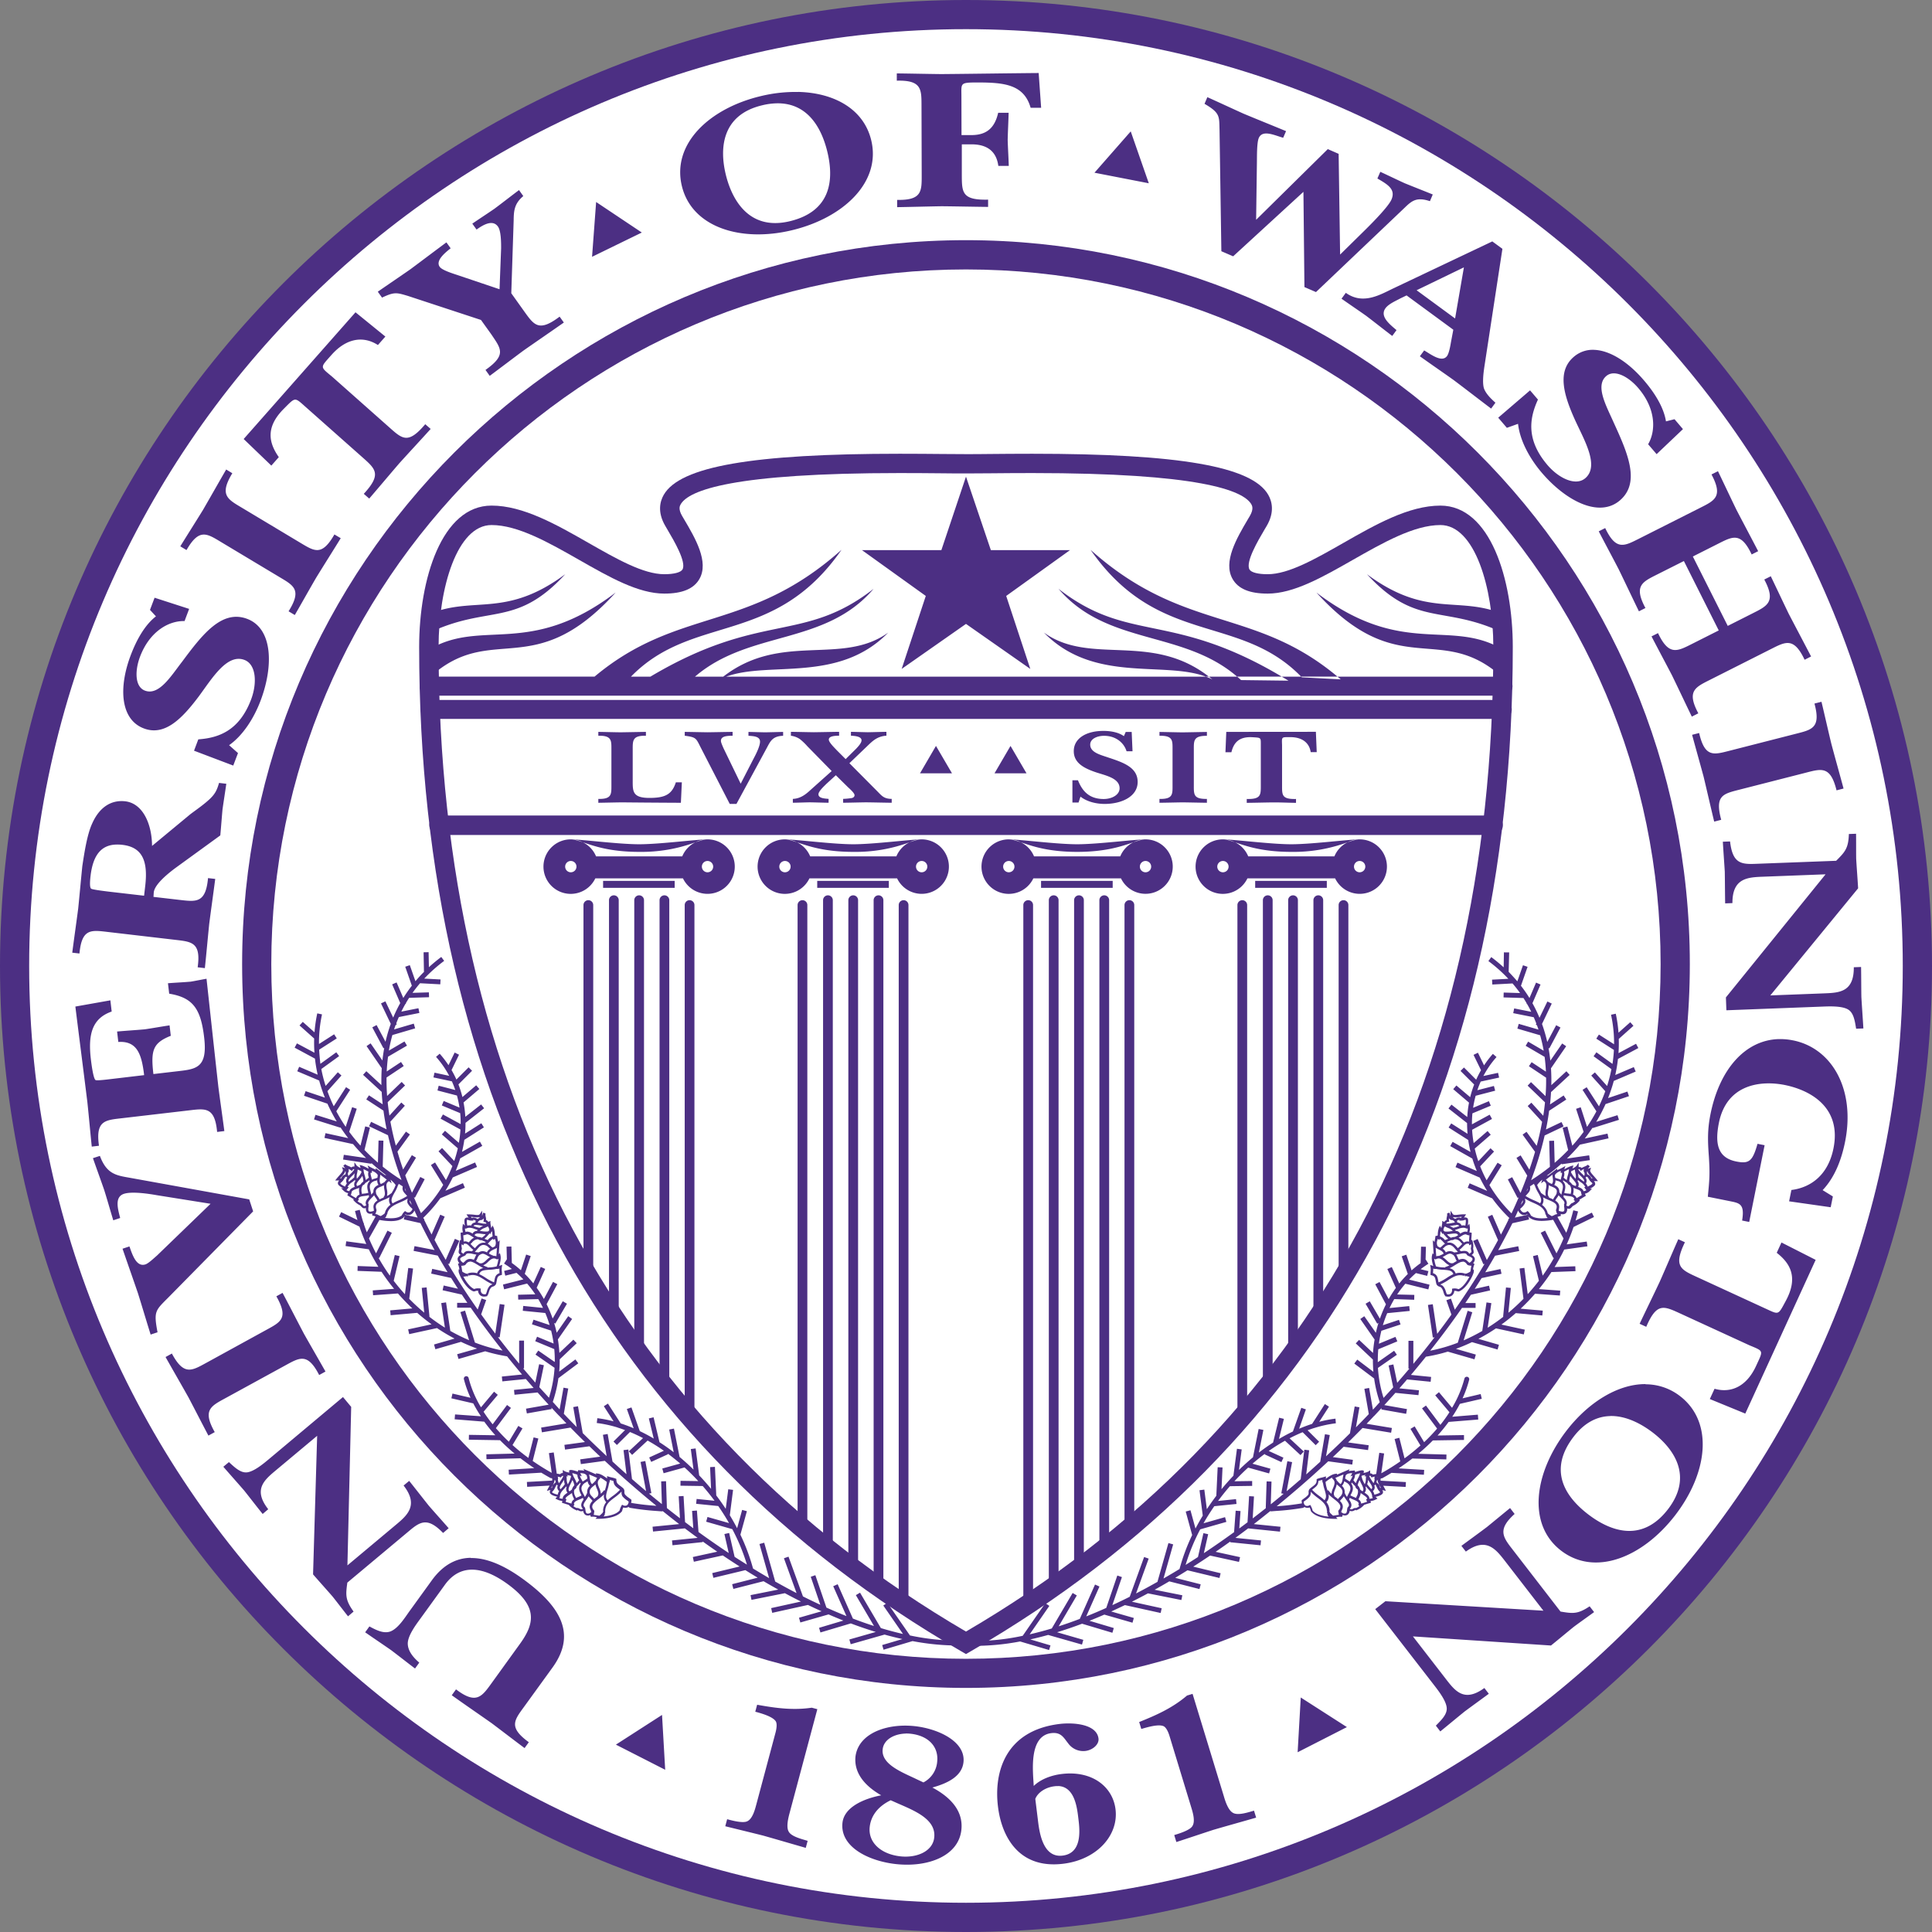 <svg xmlns="http://www.w3.org/2000/svg" viewBox="0 0 1222.76 1222.76">
          <rect x="0" y="0" width="1222.76" height="1222.76" fill="#808080" stroke="none"/>
          <defs>
            <style>
              .UW1 {
                fill: #4c2f83;
              }

              .UW2 {
                fill: #fff;
              }
            </style>
          </defs>
          <title>UW</title>
          <g id="Layer_2" data-name="Layer 2">
            <g id="art">
              <path class="UW1"
                d="M611.36,1222.76C274.26,1222.76,0,948.48,0,611.36S274.24,0,611.36,0s611.36,274.25,611.4,611.36S948.5,1222.72,611.4,1222.76Z" />
              <path class="UW2"
                d="M611.36,18.46c-326.93,0-592.9,266-592.9,592.9s266,592.9,592.9,592.9,592.9-266,592.9-592.9S938.25,18.46,611.36,18.46Z" />
              <path class="UW1"
                d="M611.36,1068.28c-252.61,0-458.12-205.51-458.12-458.12S358.75,152,611.36,152s458.13,205.52,458.13,458.13S864,1068.28,611.36,1068.28Z" />
              <path class="UW2"
                d="M611.36,170.53c-242.42,0-439.66,197.22-439.66,439.66s197.23,439.66,439.66,439.66S1051,852.62,1051,610.19,853.79,170.53,611.36,170.53Z" />
              <path class="UW1"
                d="M611.36,1046.85l-3.08-1.79c-224.41-129.73-343-349.52-343-635.57,0-43.11,14.34-89.5,45.82-89.5,20,0,41.05,12,61.45,23.66,17.82,10.17,34.66,19.77,47.88,19.77,6.11,0,10.42-1.14,11.51-3,2.64-4.63-5.35-18.17-9.64-25.45l-1.22-2.09c-5.14-8.77-3.38-15.55-1-19.7,10.32-18,56.4-26,149.4-26,9.88,0,19,.08,26.81.15,5.83,0,10.94.09,15.1.09s9.25,0,15.09-.09c7.81-.07,16.92-.15,26.8-.15,93,0,139.09,8,149.4,26,2.38,4.15,4.13,10.93-1,19.7L800.41,335c-4.29,7.27-12.25,20.8-9.61,25.42,1.09,1.9,5.39,3,11.5,3,13.22,0,30.05-9.6,47.88-19.77C870.57,332,891.66,320,911.63,320c31.47,0,45.81,46.39,45.81,89.49,0,286.06-118.61,505.85-343,635.58l-3.08,1.79Z" />
              <path class="UW2"
                d="M311.08,332.3c-21.76,0-33.5,39.76-33.5,77.17,0,280.1,115.41,495.51,333.78,623.14C829.73,905,945.12,689.56,945.12,409.47c0-37.41-11.73-77.17-33.48-77.17-16.71,0-36.35,11.21-55.35,22-19.29,11-37.5,21.39-54,21.39-11.38,0-18.64-3-22.19-9.25-6.19-10.82,2.6-25.77,9.68-37.79l1.23-2.08c2.6-4.46,1.44-6.48,1-7.35-5.19-9-33.46-19.82-138.71-19.82-9.85,0-18.92.08-26.7.15-5.87.05-11,.09-15.2.09s-9.33,0-15.21-.09c-7.78-.07-16.86-.15-26.7-.15-105.25,0-133.53,10.77-138.71,19.82-.49.87-1.66,2.89.95,7.35l1.21,2.05c7.09,12,15.91,27,9.72,37.82-3.55,6.22-10.81,9.25-22.21,9.25-16.49,0-34.7-10.39-54-21.39-19-10.83-38.65-22-55.34-22Z" />
              <path class="UW1"
                d="M657.34,46.21c-20.57.18-41,.5-61.55.68-9.44-.1-18.75-.33-28.21-.43l0,4.6c15.93-.43,15.61,5.59,15.64,16.07l.12,43.22c0,10.49.39,16.49-15.54,16.15v4.61c9.46-.15,18.75-.43,28.2-.58,9.81.09,19.58.32,29.37.42v-4.6c-16.76.43-16.6-4.69-16.64-16.06l0-18.93,6.8,0c10.63.22,15.27,5.71,16.31,13.64l6.61,0c-.16-5.49-.53-11-.69-16.49.14-5.77.45-11.38.6-17.13h-6.62c-2.32,10.24-7.94,14.09-16.9,14.12l-6.3,0-.06-24.3c0-8.69-1.19-9,10.42-9,16.76,0,29.2,1.32,33.38,16l6.65,0-1.56-22Zm-152.11,12a92.83,92.83,0,0,0-23.8,2.64C449,68.59,425.17,91,431.52,117.6c6.26,26.24,37.23,35.9,69.67,28.12,32.6-7.81,56.55-30.38,50.23-56.87C546.68,69,528,58.75,505.23,58.17Zm258.91,3.28-1.8,4.21c10,5.84,9.24,7.91,9.5,16.52L773,159l7.46,3.22,44.48-40.81.63,60.28,7.31,3.16,56.28-53.53c4.65-4.54,7.74-6.68,15.84-4l1.79-4.23c-6-2.45-11.88-4.72-17.87-7.17-5.13-2.35-10.2-4.82-15.32-7.18l-1.85,4.23c6.36,3.72,11.75,6.73,8.91,13.31-1.92,4.47-12.09,14.7-16.18,18.77l-16.33,16.07-.93-63.75-6.86-3L795,139.11l.5-36.83c.05-3.45-.08-12,1.18-14.93,2.39-5.53,10.12-1.62,15.44-.16L813.94,83c-9.05-3.76-18-7.33-27-11.1-7.55-3.41-15.22-7-22.8-10.4ZM491.62,65.39c20-.36,28.59,16.33,32.06,30.9,4.1,17.17,2.61,37.38-23.85,43.73-26,6.22-36.77-13.94-40.56-29.85s-2.78-37.34,23.05-43.52a42.68,42.68,0,0,1,9.31-1.26Zm224,17.78-22.93,26.14L727.08,116,715.64,83.17ZM328.45,120.33c-5.18,3.87-10.43,8-15.61,11.85-4.65,3.19-9.26,6.18-13.92,9.37l2.69,3.74c4.72-3.4,10.35-6.35,13.55-1.88,1.95,2.7,2,9.89,2,13.65l-1,26L289.29,174c-2.7-.9-9.55-3-11-5.13-2.82-3.95,3.42-8.91,6.92-11.73l-2.68-3.74c-7.62,5.63-15.15,11.35-22.76,17-6.81,4.74-13.84,9.48-20.66,14.22l2.68,3.74c7.91-3.79,9.4-3.13,16.39-1.07l46.24,15.21,6.55,9.14c6.13,9.13,9.72,13-3.7,22.49l2.68,3.75c7.08-5.25,14.2-10.69,21.27-15.94,8.57-6,17.08-11.8,25.64-17.81l-2.68-3.73c-13.25,10-16.18,5.34-22.59-3.59l-8-11.21,1.51-46.1c.07-5.87.33-10.62,6.1-15.4l-2.67-3.74Zm48.84,7.52-2.58,34.68,31.49-15.36-28.91-19.32ZM944.5,152.78,882.09,182.4c-8.16,3.84-19.27,10.88-30.32,2.93l-2.72,3.72c5.14,3.63,10.39,7.15,15.54,10.79,5.56,4.22,11,8.55,16.56,12.78l2.71-3.7c-4.72-3.95-10.65-8.78-7-13.83,2.05-2.79,6.47-4.61,9.56-6.3l3.8-1.82,29.58,21.71-1.5,7.94c-.34,2.13-1.22,7-2.45,8.68-3.23,4.43-10.18-1-14.49-3.52l-2.73,3.7c7,5,14.28,10,21.31,15,8,6,15.83,12.1,23.79,18.11l2.73-3.72c-3-2.67-6.09-5.74-7.3-9.16-1.17-4-.08-11.15.51-15l11.21-73.23-6.43-4.71Zm-18,16.43-5.58,32.35-24.35-17.87ZM225,197.65l-70.78,80.2,17.51,16.83,4.73-5.36c-6.57-9.36-8.33-19.12,3.21-30.65,7.4-7.42,6.69-7.39,13.57-1.29l36,31.92c8.5,7.54,12.44,10.81,1,23.25l3.44,3c6.38-7.42,12.68-14.94,19.07-22.37,6.58-7.26,13.25-14.44,19.82-21.7l-3.43-3c-10.93,12.95-14.53,9.32-23,1.78l-36-31.92c-7.79-6.44-7.53-5.56-.4-13.65,9.57-10.84,20.3-12.2,29.44-6.33l4.72-5.35L225,197.65Zm783.73,23.75A18.26,18.26,0,0,0,996,225.89c-10.66,9.15-6.42,24,1,40.29,5.83,12.69,15.35,28.74,6.33,36.47-6,5.16-16.65.18-23.89-8.27-13.81-16.16-11.41-29.85-6.07-41.49l-5-5.83-20.15,17.3,5.48,6.41,7.07-2.53c1.15,10.38,7.12,21.67,15.08,31,15.33,17.92,36.31,28.68,49.4,17.45s5-29.75-3.9-49.16c-4.59-10.46-12-23.28-4.76-29.52,5.24-4.49,14.19.46,20.28,7.6,10.85,12.66,11.46,26.53,6.23,35.56l5.37,6.26,16.67-15.84-5.34-6.27-5.41,1.36c-1.39-8.91-7.19-18.07-13.93-25.93-9.92-11.61-21.59-19.11-31.79-19.34ZM143.16,297.14c-4.83,8.34-9.72,17-14.64,25.51-4.79,7.78-9.62,15.35-14.41,23.12l3.94,2.37c8-14,12.94-10.45,22-5l36.8,22.07c9,5.38,14.38,8,5.79,21.68l3.94,2.36c4.58-7.91,9-15.88,13.62-23.79,5.14-8.35,10.4-16.63,15.45-24.84l-4-2.36c-7.87,13.68-12.38,10.78-21.37,5.39l-37.24-22.33c-9-5.39-14.39-8-6-21.81l-3.91-2.37Zm944.15,1.08-4.11,2.06c7.51,14.09,2,16.49-7.33,21.2l-38.55,19.45c-9.36,4.7-14.56,7.7-21.39-6.72l-4.09,2.07c4.2,8.11,8.47,16,12.68,24.12,4.28,8.81,8.46,17.68,12.75,26.5l4.12-2.08c-7.52-14.07-2-16.47,7.34-21.19l17-8.55L1087.79,399l-17,8.57c-9.33,4.71-14.62,7.56-21.43-6.87l-4.11,2.07c4.27,8.27,8.61,16.31,12.91,24.56,4.22,8.67,8.38,17.54,12.59,26.22l4.12-2.09c-7.51-14.06-2-16.47,7.36-21.19l38.51-19.43c9.37-4.72,14.57-7.71,21.4,6.72l4.09-2.08c-4.67-9-9.5-18.09-14.18-27.08-3.84-7.93-7.5-15.76-11.32-23.69l-4.12,2.07c7.5,14.08,2.07,16.64-7.27,21.35l-15.85,8-22.09-43.92,15.86-8c9.34-4.71,14.55-7.71,21.37,6.71l4.11-2.08c-4.52-8.69-9.21-17.48-13.74-26.18-3.92-8.07-7.8-16.36-11.7-24.44Zm-475.94,3.44-15.58,46.51H545.53l40.4,29-15.27,46.19,40.71-28.49,40.7,28.49-15.25-46.19,40.38-29H627.11l-15.74-46.51ZM532.55,348c-59,52.64-103.27,35.91-156.26,80.24H272.38c39.13-34.92,65.32,4,117.28-53.23C335,416.54,305,391.14,271.46,411.16v17.12a6,6,0,0,0,.27,12H951.16a6,6,0,0,0,.19-12v.79c-.31-.29-.61-.53-.92-.8H846.53c.68.57,1.35,1.1,2,1.69l-24.62-1.28-.43-.41H811.24c1.4.83,2.78,1.64,4.22,2.53l-30-.38c-.8-.75-1.62-1.45-2.44-2.15H765.1c.75.58,1.49,1.14,2.23,1.76a38,38,0,0,0-4.08-1.76H459.59c27.09-10.06,71.08,4.33,102.54-27.88-29.42,21.14-67.74-.61-104.41,27.88H439.83c34.5-29.66,82.23-19.5,113.07-55.6-44.54,34.72-71.34,14-141.3,55.6H399.32C438.54,388,489.91,409.39,532.57,348Zm230.68,80.24h1.86c-36.67-28.49-75-6.74-104.41-27.88,31.47,32.21,75.47,17.81,102.55,27.88Zm19.75,0h28.24c-70-41.61-96.78-20.87-141.31-55.6,30.84,36.1,78.57,25.94,113.06,55.6Zm40.52,0h23c-53-44.33-97.27-27.6-156.27-80.24,42.66,61.38,94,40,133.26,80.24Zm126.91,0h.74l.18,0V411.16c-33.49-20-63.52,5.38-118.18-36.14,52,57.25,78.13,18.31,117.26,53.23ZM357.73,363.43c-37.36,27.7-57.38,13.84-85.08,24.8a95.71,95.71,0,0,0-.79,12.13c37.73-17.71,54.67-3.08,85.87-36.93Zm507.41,0c31.18,33.85,48.12,19.22,85.85,36.93a94,94,0,0,0-.8-12.13c-27.69-11-47.7,2.9-85.05-24.8ZM97.84,378.29,94.93,386l3.77,4.09c-7.12,5.5-12.34,15-16,24.69C74.84,435.61,76.36,455.45,91,461c13.13,5,24-5.86,34.8-20.24,8.32-11.21,17.8-27.3,28.91-23.09,7.4,2.8,8.15,14.57,4.22,25-7.52,19.91-20.67,24.36-33.43,25.27l-2.7,7.18,24.82,9.41,3-7.9-5.62-5c8.53-6,15.56-16.66,19.9-28.14,8.34-22.07,7.69-45.68-8.42-51.79s-28.45,9.93-41.19,27.05c-7,9-14.62,21.73-23.58,18.34-6.44-2.44-6.4-12.67-3.09-21.46,5.9-15.61,17.77-22.81,28.18-22.56l2.9-7.7L97.84,378.3ZM272.26,443a6,6,0,1,0,0,12H950.8a6,6,0,1,0,0-12Zm880.56,1.15-4.45,1.13c4.21,15.56-1.71,16.56-12,19.19l-41.54,10.62c-10.16,2.58-15.84,4.56-19.45-11.17l-4.45,1.14c2.38,8.83,4.88,17.63,7.27,26.45,2.28,9.53,4.45,19.11,6.71,28.49l4.44-1.15c-4.13-15.24,1.1-16.41,11.24-19l42.05-10.74c10.14-2.6,15.85-4.57,19.7,11.1l4.44-1.15c-2.5-9.31-5.22-18.91-7.74-28.38-2.15-8.89-4.1-17.64-6.23-26.53ZM698.1,462.6c-10.23,0-18.51,4.47-18.51,12.81,0,7.46,6.45,10.85,14.37,13.49,6.17,2,14.63,3.72,14.63,10,0,4.2-4.93,6.79-10.06,6.79-9.76,0-13.81-5.71-16.29-11.86h-3.51v14.09h3.88l1.23-3.73c4,3.11,9.69,4.61,15.32,4.61,10.83,0,20.86-4.74,20.86-13.89s-8.87-12.27-18.31-15.38c-5-1.76-11.72-3.19-11.72-8.27,0-3.67,4.41-5.57,8.74-5.57,7.65,0,12.68,4.55,14.26,9.77h3.78l-.53-12.2h-3.78l-1.16,2.65c-3.5-2.51-8.44-3.33-13.2-3.33Zm-319.42.61v2.45c8.46-.21,8.28,3,8.28,8.53v22.9c0,5.56.18,8.74-8.28,8.54v2.45c5-.08,9.95-.21,15-.27,5.27.06,21.31.2,37.25.27l.61-12.95h-3.79C425.27,502.79,421,505,411,505c-10.74,0-10.56-4.21-10.56-11V474.2c0-5.56-.1-8.75,8.36-8.54v-2.45c-5.37.07-10.83.2-16.2.27-4.67-.06-9.25-.2-13.92-.27Zm121.88,0v2.44a13.09,13.09,0,0,1,5.73,2.16,38.49,38.49,0,0,1,4.74,4.55L526.37,488l-13.13,11.73c-3,2.78-6.43,5.7-11.45,5.89v2.44c3.52-.06,7-.2,10.57-.27,4.06.06,8,.21,12.06.27v-2.44c-2.47-.25-6.42-.34-6.42-2.91,0-1.9,3.52-5.08,5-6.58l6-5.48,7.84,7.72c1.06.95,4,3.59,4,4.88,0,.89-.61,1.56-1.75,1.84a51.18,51.18,0,0,1-5.47.53v2.44c4.76-.06,9.6-.2,14.35-.27,5.47.06,10.93.21,16.39.27v-2.44c-4.84-.06-6.16-1.81-8.89-4.59l-17.88-18,11.1-10.64c3.52-3.39,6.42-6.37,12.32-6.78v-2.44c-4,.06-7.83.2-11.79.26-3.53-.06-7.14-.19-10.66-.26v2.44c2.29.14,6.7.41,6.7,2.91,0,1.76-2.12,3.93-3.35,5.28l-6.7,6.64-5.54-5.54c-1.41-1.5-5.12-5.1-5.12-6.79,0-2.44,4.42-2.43,6.52-2.5v-2.44c-5.36.06-10.66.2-16,.26-4.84-.06-9.6-.19-14.44-.26Zm233.27,0v2.45c8.54-.14,8.27,3,8.27,8.66h0V497.1c0,5.55.26,8.73-8.28,8.53v2.44c4.86-.06,9.69-.19,14.54-.26,5.19.06,10.39.2,15.49.26v-2.44c-8.35.14-8.28-2.71-8.28-8.27v-23c0-5.55-.27-8.74,8.28-8.66v-2.45c-5.1.07-10.37.2-15.57.27-4.86-.07-9.6-.2-14.46-.27Zm42.28,0-.53,12.87h3.78c1.42-5.89,4.67-10,13.32-9.49,5.53.35,5.28.08,5.28,5v25.55c0,6,.07,8.75-8.9,8.54v2.44c5.19-.06,10.39-.2,15.59-.27s10.38.21,15.59.27v-2.44c-9,.21-8.83-2.5-8.83-8.54V471.54c-.18-5.35-.44-5,5.29-5,7.68,0,12,3.8,12.84,9.49h3.81l-.53-12.87Zm-342.74,0v2.43c7.23.94,7.13,1.56,10,7.25l18.49,35.92h4.23L485.5,473c2.2-4.14,3.61-7.06,10.14-7.33v-2.43c-3.79.06-7.58.19-11.37.25-3.51-.06-7-.19-10.57-.25v2.43c3.36.21,7.32.41,7.32,3.73,0,2.78-2.47,7.73-3.88,10.36L468.78,496l-10.93-22.57c-.44-1.08-1.58-3.45-1.58-4.53,0-3.19,4.31-3.19,7.39-3.26v-2.43c-5.29.06-10.56.19-15.85.25-4.84-.06-9.6-.19-14.44-.25Zm159,8.88-10.11,17.35h20.26Zm47.18,0-10.13,17.35h20.26ZM138.64,495.48c-1.3,4.54-2.47,6.91-5.66,10-3.76,3.59-8.36,6.73-12.43,9.77L96.23,535.39c-.07-13.74-5.73-26.94-17-28.25-8.89-1-16.38,3.78-20.92,14.13-3.25,7-5,19-6.21,26.88-.91,8.93-1.69,17.86-2.6,26.8-1.22,9.39-2.55,18.6-3.77,28l4.56.52c1.47-15.88,7.39-14.86,17.79-13.65l42.85,5c10.39,1.21,16.39,1.59,14.17,17.38l4.56.53c1-9.42,1.8-18.7,2.77-28.13,1.21-9.38,2.57-18.93,3.79-28.33l-4.56-.52c-1.46,15.88-7.4,15-17.79,13.82l-16.75-1.94c.11-.82.1-1.82.19-2.65.29-4.65,7.45-11,13.92-15.78l28.2-20.48c.51-5.46.89-10.93,1.39-16.39.76-5.44,1.64-10.85,2.41-16.28l-4.57-.54Zm139.23,20.67a6.16,6.16,0,1,0,0,12.32H945a6.16,6.16,0,1,0,0-12.32Zm896.87,11.53-4.59.16c-.29,9.16-2.51,11.41-8.05,16.95l-51.26,1.94c-9.07.35-14.34-.44-15.88-14.18l-4.58.17c.36,6.31.84,12.61,1.23,18.91.11,6.65.11,13.47.24,20.12l4.6-.18c-.09-16,9.84-16.34,19.54-16.71l39.41-1.51-63.08,77.91.3,8.14,61.33-2.35c4.21-.16,12-.44,15.79,1.91,3.53,2.18,4.23,7.48,5,12.11l4.59-.17c-.39-6.64-.89-13.28-1.27-19.9-.11-6.33-.07-12.64-.19-19l-4.6.17c.11,15.8-9.21,16.15-18.91,16.53l-33.93,1.3L1176,562.21c-.36-6.31-.87-12.44-1.23-18.74-.07-5.33,0-10.48-.07-15.79Zm-813.49,3.55a17.12,17.12,0,0,1,7.59,1.82c6.9,2.33,17.15,6.1,35.68,6.1a98.08,98.08,0,0,0,35.67-6.1,17.12,17.12,0,0,1,7.59-1.82c-6.6,0-30.27,3.1-43.26,3.1s-36.67-3.1-43.26-3.1a17.25,17.25,0,1,0,15.51,24.69h55.48a17.24,17.24,0,1,0,15.53-24.69c-2,0-4.58.81-7.59,1.82a17.29,17.29,0,0,0-8.4,8.94H377.24a17.29,17.29,0,0,0-8.4-8.94c-3-1-5.58-1.82-7.59-1.82Zm135.52,0a17.12,17.12,0,0,1,7.59,1.82c6.9,2.33,17.15,6.1,35.68,6.1a98.08,98.08,0,0,0,35.67-6.1,17.11,17.11,0,0,1,7.58-1.82c-6.59,0-30.26,3.1-43.25,3.1s-36.67-3.1-43.27-3.1a17.25,17.25,0,1,0,15.52,24.69h55.48a17.24,17.24,0,1,0,15.53-24.69c-2,0-4.58.81-7.59,1.82a17.29,17.29,0,0,0-8.4,8.94H512.76a17.29,17.29,0,0,0-8.4-8.94c-3-1-5.59-1.82-7.59-1.82Zm141.68,0a17.08,17.08,0,0,1,7.58,1.82c6.9,2.33,17.15,6.1,35.69,6.1s28.75-3.76,35.65-6.09a17.18,17.18,0,0,1,7.61-1.83c-6.59,0-30.26,3.1-43.26,3.1s-36.68-3.1-43.26-3.1A17.25,17.25,0,1,0,654,555.92h55.47A17.23,17.23,0,1,0,725,531.23c-2,0-4.59.81-7.61,1.83A17.19,17.19,0,0,0,709,542H654.44a17.29,17.29,0,0,0-8.4-8.94c-3-1-5.58-1.82-7.58-1.82Zm135.52,0a17.11,17.11,0,0,1,7.58,1.82c6.89,2.33,17.15,6.1,35.68,6.1a98.06,98.06,0,0,0,35.66-6.1,17.17,17.17,0,0,1,7.6-1.82c-6.59,0-30.27,3.1-43.25,3.1s-36.68-3.1-43.27-3.1a17.25,17.25,0,1,0,15.52,24.69H845a17.24,17.24,0,1,0,15.53-24.69c-2,0-4.58.81-7.59,1.82a17.25,17.25,0,0,0-8.4,8.94H790a17.29,17.29,0,0,0-8.4-8.94c-3-1-5.58-1.82-7.58-1.82Zm-700.62,3.3a25.08,25.08,0,0,1,4.1.17c12.55,1.45,16.31,10.09,14.47,25.93l-.73,6.27L69.5,564.39c-1.77-.21-10.39-1.22-11.72-1.88s-.68-6.27-.48-8.07c1.58-13.59,7-19.54,16-19.91Zm287.91,10.38a3.58,3.58,0,1,1-3.57,3.58A3.58,3.58,0,0,1,361.26,544.91Zm86.53,0a3.58,3.58,0,1,1-3.58,3.58A3.58,3.58,0,0,1,447.79,544.91Zm49,0a3.58,3.58,0,1,1-3.57,3.58A3.58,3.58,0,0,1,496.78,544.91Zm86.53,0a3.58,3.58,0,1,1-3.58,3.58A3.58,3.58,0,0,1,583.31,544.91Zm55.16,0a3.58,3.58,0,1,1-3.59,3.58A3.59,3.59,0,0,1,638.47,544.91Zm86.52,0a3.58,3.58,0,1,1-3.58,3.58A3.57,3.57,0,0,1,725,544.91Zm49,0a3.58,3.58,0,1,1-3.59,3.58A3.59,3.59,0,0,1,774,544.91Zm86.53,0a3.58,3.58,0,1,1-3.59,3.58A3.57,3.57,0,0,1,860.51,544.91ZM381.7,557.5v4.43H427V557.5Zm135.52,0v4.43h45.32V557.5Zm141.66,0v4.43h45.34V557.5Zm135.52,0v4.43h45.34V557.5Zm-405.89,9.15a3.08,3.08,0,0,0-3.08,3.08V829.59a3.08,3.08,0,0,0,6.16,0V569.73A3.08,3.08,0,0,0,388.51,566.65Zm16,0a3.08,3.08,0,0,0-3.08,3.08V853.46a3.08,3.08,0,1,0,6.16,0V569.73A3.09,3.09,0,0,0,404.54,566.65Zm16,0a3.09,3.09,0,0,0-3.08,3.08V877.91a3.08,3.08,0,1,0,6.16,0V569.73A3.08,3.08,0,0,0,420.54,566.65Zm103.49,0a3.08,3.08,0,0,0-3.08,3.08V979.34a3.08,3.08,0,1,0,6.16,0V569.73A3.09,3.09,0,0,0,524,566.65Zm16,0a3.08,3.08,0,0,0-3.08,3.08V991.86a3.08,3.08,0,0,0,6.16,0V569.73A3.08,3.08,0,0,0,540.05,566.65Zm16,0a3.09,3.09,0,0,0-3.08,3.08V1004a3.09,3.09,0,0,0,6.17,0V569.73A3.09,3.09,0,0,0,556.06,566.65Zm110.88,0a3.08,3.08,0,0,0-3.08,3.08V1004a3.08,3.08,0,0,0,6.16,0V569.73A3.08,3.08,0,0,0,666.94,566.65Zm16,0a3.08,3.08,0,0,0-3.08,3.08V991.86a3.08,3.08,0,0,0,6.16,0V569.73A3.08,3.08,0,0,0,683,566.65Zm16,0a3.07,3.07,0,0,0-3.08,3.08V979.34a3.09,3.09,0,0,0,6.17,0V569.73A3.09,3.09,0,0,0,699,566.65Zm103.48,0a3.08,3.08,0,0,0-3.08,3.08V877.91a3.09,3.09,0,0,0,6.17,0V569.73A3.08,3.08,0,0,0,802.44,566.65Zm16,0a3.08,3.08,0,0,0-3.08,3.08V853.46a3.08,3.08,0,1,0,6.16,0V569.73A3.07,3.07,0,0,0,818.47,566.65Zm16,0a3.09,3.09,0,0,0-3.09,3.08V829.59a3.09,3.09,0,0,0,6.17,0V569.73A3.08,3.08,0,0,0,834.47,566.65Zm-462,3.08a3.09,3.09,0,0,0-3.08,3.08V805.73a3.09,3.09,0,0,0,6.17,0V572.81A3.1,3.1,0,0,0,372.49,569.73Zm64.07,0a3.09,3.09,0,0,0-3.08,3.08V896.2a3.08,3.08,0,0,0,6.16,0V572.81a3.09,3.09,0,0,0-3.08-3.08Zm71.45,0a3.1,3.1,0,0,0-3.09,3.08V963.94a3.09,3.09,0,0,0,6.17,0V572.81A3.09,3.09,0,0,0,508,569.73Zm64,0a3.09,3.09,0,0,0-3.08,3.08v443.51a3.08,3.08,0,1,0,6.16,0V572.81A3.08,3.08,0,0,0,572.06,569.73Zm78.86,0a3.09,3.09,0,0,0-3.08,3.08v443.51a3.08,3.08,0,1,0,6.16,0V572.81A3.07,3.07,0,0,0,650.92,569.73Zm64.05,0a3.1,3.1,0,0,0-3.09,3.08V963.94a3.09,3.09,0,0,0,6.17,0V572.81A3.09,3.09,0,0,0,715,569.73Zm71.45,0a3.09,3.09,0,0,0-3.08,3.08V896.2a3.08,3.08,0,0,0,6.16,0V572.81a3.09,3.09,0,0,0-3.08-3.08Zm64.06,0a3.08,3.08,0,0,0-3.08,3.08V805.73a3.08,3.08,0,1,0,6.16,0V572.81A3.08,3.08,0,0,0,850.48,569.73ZM271.17,602.64l-3.08.06.23,12.32h.11c-1.94,1.92-3.78,3.91-5.5,6l-3.56-10.17-2.9,1,4.18,12a91.19,91.19,0,0,0-5.4,7.76L251,621.78,248.2,623l5.11,11.84a88.69,88.69,0,0,0-4.46,9.2l-4.94-10.3-2.78,1.32L247.32,648A94.3,94.3,0,0,0,244,659.34l-5.66-10.58-2.72,1.45,7.08,13.26.5-.27c-.48,2.62-.88,5.28-1.17,8l-7.48-10.87L232,662.08,241.56,676l.06-.05q-.35,5.29-.22,10.81l-9.54-8.79-2.08,2.28L241.48,691l.08-.09q.21,3.93.64,8l-8.69-5.68-1.69,2.57,10.87,7.11q.78,5.8,2,11.83L234.87,710l-1.32,2.78,12,5.7a217.14,217.14,0,0,0,6,21.1c.81,2.4,1.68,4.83,2.59,7.26a129.35,129.35,0,0,1-11.92-8.48l.44-16.43-3.08-.09-.38,14q-4.51-3.87-8.52-8.05l3.47-14.16-3-.74-3,12.19a112.91,112.91,0,0,1-7.14-8.76l4.77-14.59-2.92-1-4.07,12.42a106.09,106.09,0,0,1-5.94-9.83l8.76-13.6-2.59-1.66-7.79,12.09a96.64,96.64,0,0,1-4-9.54l8.88-9.93-2.29-2.05-7.73,8.64a89.48,89.48,0,0,1-2.74-10.68l11.29-8.18L212.83,666l-10.06,7.28c-.34-3-.64-6-.78-8.93l11.15-7.15-1.67-2.6-9.59,6.15A85.38,85.38,0,0,1,203.8,642l-3-.64a87.29,87.29,0,0,0-1.74,12l-7.43-6.62L189.57,649l9.27,8.27a87.23,87.23,0,0,0,.18,9l-11.09-5.92-1.46,2.71L199.34,670a93.06,93.06,0,0,0,1.72,10.17l-11.72-5-1.21,2.83L202,683.86a97.17,97.17,0,0,0,3.64,10.84l-12.23-4.11-1,2.92,14.81,5a105.06,105.06,0,0,0,5.91,11.25l-13.46-4.21-.93,2.93,16.63,5.22.08-.26q2.31,3.51,4.93,6.89L206,717.18l-.65,3,18.12,3.94a117.18,117.18,0,0,0,8.23,8.81l-14.1-2.06-.45,3L235,736.55l.06-.44c3,2.69,6.14,5.26,9.45,7.73l-1.07-.27-5.6-4.26v1c-.46-.25-1-.47-1.45-.69a19.77,19.77,0,0,1-2-1l-1.74-1,.63,1.91a.58.58,0,0,0,.05.14c-.27-.13-.55-.27-.82-.42a21.22,21.22,0,0,0-3.56-1.63l-1.35-.31.44,1.32c.07.21.15.39.21.57a7.57,7.57,0,0,1-2.54-1.57l-1.41-2.1v2.53c0,.1,0,.19,0,.27a2,2,0,0,0-1.88.55,14.6,14.6,0,0,0-1.82-.87,8.38,8.38,0,0,1-2.14-1.17l-1.16.94a6.47,6.47,0,0,0,1,1.33l.26.29-.64-.24-1.46-.49.49,1.46c.3.91-.49,1.87-2,3.61-.56.63-1.18,1.33-1.83,2.14l-1,1.25h1.6c.32,0,.59,0,.84,0l.21,0a2,2,0,0,0-.88,1.45,1.55,1.55,0,0,0,.37,1.36,8.69,8.69,0,0,0,3.06,2.06h-1.45l1.3,1.31a5.84,5.84,0,0,0,3.2,1.82l-.56,1.39c.79.45,1.47.87,2.12,1.27s1.28.8,2,1.21l-.37.4a12.24,12.24,0,0,0,4,3.3l.44.22.32.34a7.81,7.81,0,0,0,1.38,1.29,2.6,2.6,0,0,0,1.92,0,3.61,3.61,0,0,0,.86,3,3.21,3.21,0,0,0,2.94.52l.18,0v1.25a6.64,6.64,0,0,1,2.12.6l-5.57,10q-1-2.65-1.91-5.35l.18-.37-.36-.18c-.89-2.73-1.69-5.51-2.38-8.33l-3,.74c.47,1.94,1,3.84,1.57,5.73l-10.31-5L214.55,770l12.95,6.32q1.91,5.63,4.33,11l-12.69-1.7-.43,3,14.69,2.06a126.15,126.15,0,0,0,6.07,11.07l-13.1-.49-.1,3.08,15.21.57a125.55,125.55,0,0,0,7.93,10.78l-13.5,1,.22,3.07,15.73-1.13a131.19,131.19,0,0,0,9.1,9.46l-14,1.24.27,3.07,16.82-1.5c2.92,2.56,6,5,9.09,7.25l-14.82,3.22.65,3,17.61-3.83a119.5,119.5,0,0,0,11.12,6.64l-13,3.75.86,3,16.21-4.68a108.62,108.62,0,0,0,10.17,4.25l-12.61,3.59.86,3h0l16.89-4.87a107.59,107.59,0,0,0,13.84,3.2q4.63,5.77,9.48,11.51l-12.78,1.28.31,3.06,14.89-1.49c1.62,1.89,3.26,3.77,4.91,5.66l-12.41,1.24.31,3.06,14.61-1.45c2.31,2.58,4.64,5.17,7,7.74l-14.34,2.53.55,3,15.7-2.77-.16-.91c1.51,1.62,3,3.25,4.56,4.86l0,.12.15,0,4.77,5-16,2.66.51,3,18.09-3q4.5,4.61,9.13,9.15l-13,1.78.41,3,15.43-2.1q3.39,3.3,6.85,6.56l-12.69,1.72.42,3,15.17-2.06q9.25,8.61,18.92,16.93,6.85,5.93,13.73,11.52a152.7,152.7,0,0,1-16-1.84h0a7.14,7.14,0,0,0,.2-1.6v-.37l-.3-.23c-.46-.38-.91-.69-1.33-1a12.29,12.29,0,0,1-2.49-2.17,3,3,0,0,1-.34-1.69,2.75,2.75,0,0,0-.74-2.19c-.68-.61-1.32-1.09-1.88-1.52-1.7-1.28-2.47-1.87-2.47-4.06V936l-.48-.2a15.14,15.14,0,0,0-2.39-.71,20.13,20.13,0,0,1-2-.53l-1-.32v1a1.5,1.5,0,0,0,.11.51c-1.76-1.28-3.93-2.86-6-3.13l-1.23-.2.25.72-8.13-3.49.58,1.18a14,14,0,0,0-2.17-.26c-.51,0-1.06-.08-1.63-.15l-.32,1c-2.53-.9-4.2-1.24-4.92-1l-.55.15v.59a3.26,3.26,0,0,0,.11.83,10.14,10.14,0,0,1-2.91-.84l-1.21-.83v1.46a3.62,3.62,0,0,0,0,.5,2.08,2.08,0,0,0-1.73.75,12.75,12.75,0,0,0-1.66-.3l-.44-.08-1.91-13.41-3.05.44,1.78,12.49q-6.34-3.56-12.05-7.53l3.58-14.19-3-.74-3.3,13q-1.89-1.38-3.71-2.8v-.17h-.22c-2.14-1.68-4.16-3.41-6.13-5.17l6.32-10.52-2.63-1.6-6,10a111.56,111.56,0,0,1-8.21-8.58l9.54-12.81-2.47-1.85-9.11,12.23a93.08,93.08,0,0,1-5.75-7.94l9-10.7-2.35-2-8.29,9.89c-1-1.7-2-3.43-2.82-5.16a67.49,67.49,0,0,1-5-13.36,1.5,1.5,0,0,0-1.87-1.12,1.53,1.53,0,0,0-1.11,1.86,69,69,0,0,0,4.19,11.74l-11.43-2.66-.69,3,13.85,3.21a84.83,84.83,0,0,0,4.84,8.16L288,895.19l-.26,3.08,18.76,1.51a101.14,101.14,0,0,0,7,8.6l-16.71-.27-.06,3.08,19.72.31a123.7,123.7,0,0,0,9.24,8.46l-17.88.47.08,3.08,21.51-.57c2.79,2.15,5.68,4.24,8.72,6.24l-16.2,1,.18,3.08,20.49-1.2c1.84,1.13,3.73,2.22,5.65,3.29a1.52,1.52,0,0,0,.74.2,1.71,1.71,0,0,0,.3-.09l.08.16a1.88,1.88,0,0,1,.06,1.44v0l-15.95.87.17,3.08,14.22-.78c-.31.56-.63,1.11-1,1.81l-.75,1.5,1.63-.41a5.41,5.41,0,0,1,.7-.12,1.84,1.84,0,0,0-.4,1.73c.35,1.4,3.07,2.19,4.62,2.52l-.42.42-.77.75,1,.49a7.94,7.94,0,0,0,3.39,1l-.15,1.23c1.08.28,1.93.56,2.77.83l1.51.46.22.28a12.27,12.27,0,0,0,4.28,3l.69.36.21-.43c.21.08.5.23.69.32a7.61,7.61,0,0,0,.88.4,3.28,3.28,0,0,0,2.14-.13,3.6,3.6,0,0,0,1.44,2.56,3.45,3.45,0,0,0,3,.08L374,960a9.34,9.34,0,0,1,3.42.18l.43.07-1,1h1.9c2.44,0,10.66-.29,14.34-4.16a2.09,2.09,0,0,0,.77-1.33,9.09,9.09,0,0,1,.65-1.71,3.85,3.85,0,0,0,3.25-.29s0,0,.07-.06a1.55,1.55,0,0,0,1,.62,162.28,162.28,0,0,0,17.1,2l2.77.22h.12a1.46,1.46,0,0,0,.63-.15c3.47,2.77,6.93,5.55,10.39,8.2L413,966.25l.31,3.06,20.14-2q4,3,8.07,6l-16.21,1.63.31,3.06L444.75,976l-.05-.43c3.08,2.22,6.17,4.38,9.24,6.49l-15.45,3.37.65,3,18.31-4q5.34,3.6,10.65,7l-17.33,4.18.73,3,20.23-4.87q3.9,2.44,7.79,4.77l-16.14,4.12.76,3,19.12-4.88q4.67,2.75,9.29,5.3l-17.53,3.5.59,3,21.14-4.22q5.12,2.76,10.18,5.29l-18.86,4.15.66,3,22.62-5c2.9,1.41,5.78,2.75,8.64,4l-14.31,4.1.86,3,17.85-5.11q4.73,2.05,9.38,3.89l-15.39,4.6.87,2.94,19.22-5.73q8,3,15.81,5.4l-16.72,4.77.85,3,21.42-6.1c3.81,1.06,7.59,2,11.31,2.83l-12.81,3.79.87,2.95h0l18.36-5.45a154.24,154.24,0,0,0,30,2.79l0-3.09a147.87,147.87,0,0,1-31.65-3.28l-14.34-20.68-2.53,1.75,12.46,18c-4.59-1.05-9.26-2.3-14-3.72L544.32,1008l-2.65,1.56,11.47,19.53q-6.6-2.13-13.34-4.69l-9.64-21.74-2.81,1.26,8.38,18.9q-6.3-2.52-12.69-5.38l-7-20.5-2.91,1,6.06,17.73q-5.45-2.52-11-5.29l-9.14-25.16-2.9,1,8,22.06q-6.83-3.54-13.69-7.42l.14,0-6.93-24.47-3,.83,6.11,21.59c-3.39-2-6.79-4-10.18-6.08a126.3,126.3,0,0,0-8-21.42l4.1-14.88-3-.81-3.18,11.58c-1.45-2.77-3-5.51-4.62-8.19l2.06-16.07-3.05-.39-1.59,12.38c-1.9-2.89-3.91-5.72-6-8.47l-.84-18.08-3.07.15.63,13.77q-3.61-4.42-7.53-8.53l-2.25-17.06-3.05.39,1.72,13q-4.28-4.19-8.83-8l-3.57-17.94-3,.6,2.86,14.36q-4.41-3.4-9-6.35L413.65,897l-3,.72,3.1,12.75c-2.9-1.72-5.85-3.3-8.82-4.71l-5.29-15-2.91,1,4.32,12.2c-2.72-1.17-5.45-2.19-8.2-3.08l-8.09-12.55-2.59,1.67,6.17,9.57a76.92,76.92,0,0,0-10.28-2l-.37,3.05a76.93,76.93,0,0,1,13.17,2.83l.06.09.08,0c1.53.47,3.05,1,4.58,1.56l-7.31,7.24,2.17,2.19,8.27-8.21c2.77,1.13,5.54,2.43,8.27,3.85l-9,8.38,2.09,2.25,9.81-9.08a116.47,116.47,0,0,1,10.28,6.47l-9.28,4.24,1.27,2.8,10.66-4.86-.18-.39q4,3,7.87,6.3l-11.34,3.14.83,3,13.25-3.68q4.5,4.11,8.7,8.65l-11.24-.17-.05,3.08,14.09.21c2.62,3,5.12,6.11,7.49,9.32l-11.34-1.15-.32,3.07,14,1.42c2.44,3.49,4.72,7.1,6.83,10.8l-13.63-3.88-.85,3,16.56,4.72a126.14,126.14,0,0,1,9.26,22.45c-2.6-1.63-5.21-3.25-7.81-4.94l-3.45-15.11-3,.69,2.74,12q-9.66-6.4-19.26-13.38h.12l-1-13.5-3.07.22.78,11-5.22-3.89-.95-16.53-3.08.18.8,13.9c-2.76-2.12-5.51-4.25-8.26-6.44l-.55-17-3.08.1.46,14.4c-2.72-2.18-5.44-4.41-8.14-6.66l1.48-.28-3.84-20.34-3,.59,3.49,18.45q-4.49-3.76-8.92-7.63l-2.31-18.68-3.05.38L396.51,933q-4.45-3.94-8.86-8l-3.07-17.44-3,.53,2.37,13.47q-7.68-7.14-15.14-14.55l-3-17-3,.53L365,903.18q-4.12-4.15-8.16-8.39l2.8-16-3-.53L354.19,892c-1.47-1.56-2.88-3.16-4.34-4.74a83,83,0,0,0,3.57-15L366,862.84l-1.85-2.46-10.23,7.7q.35-3.89.31-7.75L365,850.1l-2.11-2.24-8.85,8.37a80.43,80.43,0,0,0-.95-8.52l9-12.93L359.63,833l-7.31,10.48q-.7-3.15-1.63-6.21l.75.45,7.39-12.61-2.65-1.56-6.41,10.94a78.81,78.81,0,0,0-3.82-9.08l6.76-12.67L350,811.3l-5.78,10.84a72.31,72.31,0,0,0-4.56-7.12l5.4-11.92-2.8-1.26-4.72,10.4a70.12,70.12,0,0,0-5.42-6l3.77-11.28L333,794l-3.32,9.93a67.84,67.84,0,0,0-5.75-4.61l-.26-10.4-3.08.07.21,8.22-.11-.08L319,799.71c.62.38,1.25.8,1.86,1.22l.06,0c1.05.71,2.05,1.45,3.05,2.22l-4.91,1.22.74,3,7.13-1.78q2.25,2,4.32,4.12L318.33,813l.74,3,14.53-3.64a68.51,68.51,0,0,1,5.17,6.81l-10.87.27.08,3.08,12.62-.31v-.13c1.1,1.85,2.12,3.74,3.06,5.69l-12.5-1.25-.3,3.07L345.12,831a75.09,75.09,0,0,1,2.74,7.62l-10.2-3.39-1,2.92,12.15,4a74.73,74.73,0,0,1,1.57,8.18L339.91,846l-1.17,2.84,12.06,5a76.73,76.73,0,0,1,.32,8.18l-10.45-7.24-1.75,2.54,12,8.32.07-.1a79.07,79.07,0,0,1-3.55,19.08c-2-2.23-4.12-4.44-6.11-6.69l2.89-13.89-3-.63-2.42,11.63q-3.91-4.48-7.72-9h.57V848.48h-3.08v14.57q-6.92-8.34-13.42-16.81l1.08.16,3.09-20.62-3.05-.46-2.8,18.7c-3.06-4-6.05-8.09-8.95-12.16l3.18-9.07-2.91-1-2.46,7q-10.15-14.46-18.85-29.06l.77.34,6.46-14.79-2.82-1.23-5.81,13.3Q278.35,791,275,784.73h0L281.45,770l-2.82-1.24-5.49,12.55q-2.46-4.71-4.73-9.39l.11-.51-.41-.09c-.08-.19-.17-.35-.25-.53a92.85,92.85,0,0,0,10.81-12.41l15.54-6.7L293,748.82l-11.11,4.8a90.33,90.33,0,0,0,4.66-8.42l15.37-6.64-1.23-2.83L288.42,741a80.5,80.5,0,0,0,2.83-7.87l14-7.91-1.51-2.68L292.4,729a77.15,77.15,0,0,0,1.47-7.6l12.4-7.89-1.64-2.6-10.3,6.55q.3-3.41.29-6.8l11.78-9.24L304.5,699l-10,7.83a70.75,70.75,0,0,0-1.12-9.09l10-8.52-2-2.34-8.72,7.44a67.27,67.27,0,0,0-2.52-8l8.63-8.63-2.18-2.18-7.73,7.73a62.86,62.86,0,0,0-3.08-6l4.74-9.72-2.77-1.36-3.89,8a65.29,65.29,0,0,0-5.58-7.27l-2.31,2a60.8,60.8,0,0,1,8.32,12l-9.3-2-.66,3L286,684.38c.81,1.8,1.52,3.64,2.15,5.49l-10.5-2.72-.77,3,12.33,3.21a65.4,65.4,0,0,1,1.6,7.63l-10-4.2-1.19,2.85,11.64,4.87a66.77,66.77,0,0,1,.29,6.94l-11.22-6.11L278.84,708l12.58,6.87a73.1,73.1,0,0,1-1,8.42l-8.78-7.63-2,2.32,10.11,8.79a74.73,74.73,0,0,1-2.26,8l-7.71-8.21-2.25,2.11,8.78,9.34a81.65,81.65,0,0,1-4.07,8.84l-6.89-11.13-2.62,1.63,7.78,12.57a87.39,87.39,0,0,1-14.05,17.89c-1.58-3.39-3.09-6.75-4.52-10.12l.67.35,6.17-11.72L266,744.9l-5.26,10c-1.52-3.67-2.94-7.34-4.27-11l6.83-11.21-2.63-1.6-5.53,9.08c-.2-.58-.4-1.16-.59-1.74q-1.58-4.65-3-9.58L259.43,718l-2.5-1.8-6.41,8.87c-1.33-4.94-2.5-10-3.44-15.19l9.16-10.06L254,697.78l-7.53,8.28c-.45-2.8-.82-5.64-1.1-8.5l11-10.57-2.14-2.23L245,693.62c-.28-3.87-.41-7.78-.35-11.68l10.87-7.24-1.71-2.57-9.05,6c.15-3.13.42-6.25.83-9.35l12-7L256,659.14l-9.87,5.77a95.48,95.48,0,0,1,2.21-9.83l14.41-4.23-.87-3-12.47,3.66c.3-.94.63-1.87,1-2.79l.71-.34-.33-.69c.51-1.36,1.06-2.7,1.64-4l13-2.59-.6-3L254,640.26c.8-1.65,1.66-3.26,2.58-4.87l.39-.17-.12-.29c.66-1.14,1.36-2.27,2.09-3.4l12.61-.39-.1-3.08-10.37.32c1.48-2.06,3.06-4.1,4.77-6.09l12.8.69.17-3.08-10.32-.54a96.28,96.28,0,0,1,12.62-11.23l-1.84-2.47c-2.76,2.07-5.38,4.23-7.83,6.48l-.19-9.6Zm680.66,0-.16,9.59q-3.69-3.37-7.84-6.48L942,608.25a95.64,95.64,0,0,1,12.62,11.23l-10.31.54.17,3.08,12.8-.68c1.71,2,3.29,4,4.77,6.08l-10.37-.32-.09,3.08,12.6.38c.73,1.13,1.42,2.27,2.09,3.42l-.13.28.39.17c.92,1.6,1.79,3.22,2.59,4.86l-10.81-2.15-.61,3,13,2.59c.58,1.33,1.11,2.67,1.63,4l-.32.7.7.34c.34.93.66,1.85,1,2.78L961.21,648l-.87,3,14.42,4.23A97.94,97.94,0,0,1,977,665l-9.86-5.76-1.55,2.65,12,7q.6,4.67.83,9.36l-9.06-6-1.72,2.56,10.88,7.24c.07,3.9-.06,7.8-.36,11.68l-9.19-8.85-2.14,2.22,11,10.57c-.29,2.86-.66,5.69-1.1,8.51l-7.53-8.29L966.87,700,976,710c-.94,5.18-2.1,10.26-3.43,15.19l-6.43-8.87-2.49,1.79L971.53,729c-.94,3.27-1.95,6.46-3,9.57l-.6,1.73-5.53-9.07-2.63,1.6,6.83,11.21c-1.33,3.66-2.75,7.31-4.27,11l-5.28-10-2.72,1.43,6.16,11.72.68-.36q-2.14,5.06-4.52,10.12a87.39,87.39,0,0,1-14-17.89l7.79-12.56-2.63-1.62L940.88,747a80.48,80.48,0,0,1-4.07-8.83l8.77-9.34-2.24-2.11-7.72,8.22a80.61,80.61,0,0,1-2.26-8l10.12-8.78-2-2.33-8.79,7.63a73.25,73.25,0,0,1-1-8.41l12.6-6.87-1.48-2.7-11.22,6.11a67,67,0,0,1,.3-6.95l11.63-4.85-1.19-2.85-10,4.18a65.54,65.54,0,0,1,1.61-7.61l12.35-3.21-.79-3L935,690c.62-1.86,1.34-3.69,2.14-5.48L948.79,682l-.67-3-9.29,2a60.32,60.32,0,0,1,8.32-12l-2.31-2a62.12,62.12,0,0,0-5.58,7.27l-3.88-8-2.78,1.35,4.74,9.72a60.7,60.7,0,0,0-3.07,6l-7.73-7.73-2.18,2.18L933,686.4a63.9,63.9,0,0,0-2.52,8L921.74,687l-2,2.34,10,8.51a67.46,67.46,0,0,0-1.11,9.11l-10-7.84-1.9,2.42,11.78,9.25c0,2.25.11,4.53.3,6.8L918.48,711l-1.66,2.6,12.42,7.9q.54,3.79,1.47,7.58l-11.36-6.41-1.51,2.69,14,7.89a82.65,82.65,0,0,0,2.84,7.89l-12.26-5.31-1.23,2.83,15.37,6.65a89.26,89.26,0,0,0,4.67,8.41l-11.11-4.8-1.22,2.83,15.54,6.71a92,92,0,0,0,10.8,12.39c-.09.17-.17.36-.26.54l-.41.08.12.52c-1.51,3.13-3.1,6.26-4.74,9.38l-5.49-12.54-2.81,1.24,6.46,14.78h0c-2.26,4.21-4.62,8.4-7.09,12.61l-5.82-13.3-2.82,1.24,6.47,14.77.77-.33q-8.67,14.58-18.86,29.06l-2.45-7-2.9,1L918.6,832c-2.9,4.07-5.9,8.14-9,12.17l-2.8-18.73-3.05.46,3.08,20.62,1.11-.16q-6.53,8.49-13.43,16.82V848.6h-3.09v17.57h.59c-2.53,3-5.11,6-7.72,9l-2.43-11.62-3,.63,2.9,13.88c-2,2.25-4.08,4.45-6.11,6.68a79.42,79.42,0,0,1-3.56-19.06l0,.07,12-8.32-1.76-2.54L872,862.13c0-2.75.07-5.47.31-8.18l12.05-5-1.18-2.85-10.48,4.33a77.17,77.17,0,0,1,1.57-8.18l12.14-4-1-2.92-10.19,3.39a74.28,74.28,0,0,1,2.75-7.62l14.24-1.41-.31-3.07-12.47,1.24q1.39-2.9,3-5.67l12.62.43.07-3.08-10.85-.27a69.69,69.69,0,0,1,5.17-6.81L904,816.07l.74-3-12.91-3.22c1.36-1.44,2.81-2.82,4.31-4.13l7.12,1.78.76-3-4.92-1.22q1.49-1.15,3.06-2.22l0,0c.61-.43,1.24-.84,1.87-1.23l-1.65-2.61-.13.08.21-8.22-3.08-.07-.27,10.42a68.78,68.78,0,0,0-5.72,4.59l-3.33-9.92-2.92,1L891,806.32a70.08,70.08,0,0,0-5.42,6l-4.72-10.41-2.8,1.26,5.39,11.94a75.46,75.46,0,0,0-4.56,7.12l-5.78-10.86-2.71,1.44,6.76,12.7a77.08,77.08,0,0,0-3.82,9.08l-6.42-11-2.65,1.55,7.38,12.61.79-.46c-.64,2-1.18,4.13-1.65,6.24l-7.34-10.5-2.52,1.77,9.05,13a79.58,79.58,0,0,0-1,8.49L860.17,848l-2.11,2.24,10.84,10.23c0,2.57.09,5.15.31,7.74L859,860.49,857.13,863l12.56,9.44a82.21,82.21,0,0,0,3.56,15c-1.45,1.57-2.86,3.18-4.33,4.74l-2.41-13.75-3,.54,2.8,16q-4,4.23-8.15,8.39l2.22-12.67-3-.54-3,17q-7.47,7.41-15.15,14.55l2.38-13.46-3.05-.53-3,17.44q-4.41,4-8.87,8l1.87-15.26-3.05-.37-2.3,18.69q-4.44,3.86-8.92,7.61l3.48-18.44-3-.58-3.85,20.34,1.48.28c-2.7,2.24-5.42,4.47-8.14,6.66l.47-14.4-3.09-.11-.55,17q-4.12,3.25-8.26,6.43l.81-13.9-3.09-.18-1,16.54c-1.72,1.3-3.48,2.6-5.21,3.88l.78-11-3.07-.22-1,13.49h.12c-6.39,4.64-12.83,9.12-19.26,13.39l2.73-12-3-.67-3.45,15.1c-2.61,1.71-5.22,3.34-7.83,5a127,127,0,0,1,9.25-22.51l16.56-4.72-.84-3-13.63,3.88c2.11-3.71,4.39-7.3,6.82-10.81l14.07-1.42-.31-3.06-11.37,1.15c2.38-3.22,4.88-6.34,7.49-9.33l14.09-.2,0-3.08-11.25.16q4.2-4.53,8.71-8.65l13.26,3.69.83-3-11.34-3.16c2.56-2.22,5.2-4.33,7.89-6.31l-.2.41L811,925.36l1.29-2.8-9.3-4.25a115.87,115.87,0,0,1,10.28-6.47l9.81,9.09,2.09-2.25-9-8.39c2.74-1.42,5.5-2.72,8.27-3.85l8.26,8.21,2.17-2.17-7.3-7.26c1.52-.56,3-1.08,4.57-1.55l.09.05.06-.09a76.52,76.52,0,0,1,13.17-2.83l-.24-2.94a75.07,75.07,0,0,0-10.28,2l6.16-9.58-2.59-1.66-8.08,12.55c-2.74.88-5.48,1.91-8.2,3.07L826.49,892l-2.9-1-5.31,15q-4.47,2.13-8.82,4.72L812.57,898l-3-.73L805.73,913q-4.58,2.94-9,6.34L799.6,905l-3-.6L793,922.33c-3,2.51-6,5.17-8.85,8l1.72-13-3-.4-2.25,17.06c-2.6,2.73-5.12,5.58-7.53,8.53l.65-13.77-3.08-.15-.85,18.07c-2.09,2.76-4.1,5.59-6,8.49l-1.6-12.39-3.05.4,2.07,16.07q-2.44,4-4.61,8.18l-3.18-11.58-3,.81,4.08,14.88a125.15,125.15,0,0,0-8,21.5q-5.07,3.1-10.14,6l6.12-21.59-3-.84-6.93,24.47.13,0q-6.87,3.89-13.7,7.43l8-22.06-2.89-1L715,1010.59q-5.49,2.76-11,5.29l6.07-17.74-2.92-1-7,20.5c-4.25,1.91-8.49,3.71-12.68,5.37l8.38-18.9-2.81-1.26-9.64,21.74c-4.49,1.71-9,3.29-13.36,4.7l11.48-19.54-2.65-1.56-13.2,22.46c-4.74,1.43-9.39,2.66-14,3.72l12.45-18-2.53-1.76-14.33,20.69a145,145,0,0,1-31.64,3.28l0,3.08a154.5,154.5,0,0,0,30-2.78l18.35,5.42.88-2.93-12.79-3.79q5.58-1.23,11.31-2.83l21.42,6.1.84-3-16.62-4.8q7.79-2.37,15.82-5.4l19.2,5.73.89-3-15.4-4.59c3.1-1.23,6.24-2.54,9.39-3.91l17.84,5.13.85-3-14.3-4.09q4.3-2,8.65-4.06l22.62,5,.66-3-18.86-4.14q5.05-2.54,10.17-5.29l21.15,4.22.6-3-17.54-3.5c3.09-1.71,6.17-3.48,9.28-5.31l19.12,4.87.76-3-16.12-4.1q3.87-2.34,7.78-4.78l20.23,4.87.73-3-17.33-4.18c3.54-2.26,7.09-4.6,10.65-7l18.31,4,.67-3-15.47-3.38q4.61-3.16,9.25-6.5l0,.44,19.17,1.93.31-3.07-16.21-1.63q4-2.93,8.07-6l20.15,2.06.3-3.08-16.85-1.7c3.45-2.66,6.91-5.44,10.38-8.22a1.44,1.44,0,0,0,.62.14h.12l2.78-.22a157.26,157.26,0,0,0,17.09-1.95,1.52,1.52,0,0,0,1-.61s0,0,.08.06a3.72,3.72,0,0,0,3.25.29,10.21,10.21,0,0,1,.63,1.69,2.15,2.15,0,0,0,.8,1.36c3.68,3.85,11.89,4.15,14.33,4.15h1.91l-1-1,.43-.07a9.82,9.82,0,0,1,3.42-.18l.4-1.2a3.5,3.5,0,0,0,3-.09,3.62,3.62,0,0,0,1.44-2.57,3.08,3.08,0,0,0,2.06.17,9.85,9.85,0,0,0,1-.43,6.87,6.87,0,0,1,.74-.34l.27.39.7-.35a11.86,11.86,0,0,0,4.15-2.94l.2-.27c.56-.16,1.08-.33,1.59-.5.83-.26,1.66-.52,2.72-.8L867.4,950a7.94,7.94,0,0,0,3.38-1l1-.48-.76-.75c-.17-.18-.32-.32-.41-.43,1.54-.33,4.29-1.13,4.63-2.48a1.93,1.93,0,0,0-.41-1.77c.22,0,.45.06.72.12l1.61.41-.74-1.5c-.35-.7-.67-1.25-1-1.81l14.21.77.17-3.08-15.93-.87v.11a1.81,1.81,0,0,1,.06-1.5l.08-.17a1.38,1.38,0,0,0,.27.08,1.43,1.43,0,0,0,.75-.2c1.93-1.06,3.8-2.17,5.65-3.29l20.5,1.2.17-3.08-16.19-.95c3-2,5.94-4.09,8.72-6.24l21.51.57.08-3.08-17.86-.47c3.28-2.73,6.38-5.55,9.24-8.46l19.71-.31,0-3.08-16.72.27a103.1,103.1,0,0,0,7-8.6l18.74-1.51-.24-3.08-16.22,1.32a85.56,85.56,0,0,0,4.83-8.16l13.86-3.21-.69-3L925.65,885a69.82,69.82,0,0,0,4.18-11.74,1.54,1.54,0,1,0-3-.74A70.77,70.77,0,0,1,919,891l-8.29-9.89-2.35,2,9,10.68a92.61,92.61,0,0,1-5.75,8l-9.12-12.22L900,891.35l9.54,12.8a110,110,0,0,1-8.21,8.6l-6-10-2.64,1.59L899,914.84c-2,1.76-4,3.49-6.14,5.17h-.2v.17c-1.21.94-2.46,1.88-3.73,2.8l-3.29-13-3,.75,3.58,14.18q-5.7,4-12,7.51L876,919.9l-3.05-.44L871,932.88l-.45.08a16,16,0,0,0-1.68.31,2,2,0,0,0-1.69-.76,3.73,3.73,0,0,0,0-.5v-1.44l-1.2.8a10.13,10.13,0,0,1-2.94.85,3.4,3.4,0,0,0,.11-.84v-.57l-.54-.16c-.3-.09-1.11-.34-4.91,1l-.32-1c-.57.08-1.12.12-1.63.16a15.32,15.32,0,0,0-2.17.25l.58-1.18-8.11,3.49.24-.71-1.22.15c-2.1.28-4.28,1.85-6,3.14a1.61,1.61,0,0,0,.11-.51v-1.06l-1,.33c-.8.25-1.41.4-2,.54a13.1,13.1,0,0,0-2.38.7l-.49.19v.53c0,2.18-.77,2.77-2.47,4.06-.56.42-1.19.91-1.91,1.54a2.76,2.76,0,0,0-.71,2.17A3,3,0,0,1,828,946a12.08,12.08,0,0,1-2.57,2.27c-.41.31-.85.63-1.31,1l-.3.23v.37a7.13,7.13,0,0,0,.2,1.59h0a152.12,152.12,0,0,1-16,1.84q6.85-5.6,13.72-11.5,9.66-8.31,18.9-16.94l15.2,2.07.4-3-12.7-1.73q3.46-3.24,6.86-6.55l15.45,2.1.4-3.05-13.05-1.78q4.62-4.54,9.14-9.15l18.09,3,.5-3-16-2.66c1.6-1.66,3.19-3.32,4.75-5l.18,0,0-.13c1.53-1.61,3-3.23,4.55-4.85l-.16.91,15.7,2.77.52-3-14.33-2.53q3.54-3.87,7-7.75l14.6,1.46.31-3.07-12.4-1.24c1.66-1.88,3.28-3.77,4.9-5.65l14.89,1.49.31-3.07-12.77-1.27q4.84-5.74,9.48-11.53a103.66,103.66,0,0,0,13.84-3.21l16.89,4.87.86-3-12.59-3.63a108.44,108.44,0,0,0,10.16-4.25l16.2,4.68.86-3-13-3.75a119.5,119.5,0,0,0,11.12-6.64l17.61,3.83.64-3-14.81-3.23q4.69-3.39,9.08-7.25l16.82,1.5.27-3.07-14-1.24a129.21,129.21,0,0,0,9.11-9.46l15.73,1.13.22-3.07-13.5-1a125.45,125.45,0,0,0,7.92-10.78l15.23-.56-.12-3.09-13.1.49A125.07,125.07,0,0,0,990,790.84l14.68-2.06-.43-3-12.7,1.78q2.43-5.38,4.34-11l12.95-6.32-1.35-2.77-10.32,5c.57-1.89,1.1-3.81,1.57-5.74l-3-.74c-.69,2.81-1.48,5.6-2.38,8.34l-.37.17.19.38c-.59,1.79-1.23,3.58-1.9,5.33l-5.57-10a6.39,6.39,0,0,1,2.11-.6v-1.25l.15,0a3.2,3.2,0,0,0,3-.52,3.63,3.63,0,0,0,.85-3,2.55,2.55,0,0,0,2,0,7.17,7.17,0,0,0,1.32-1.26l.3-.32.46-.22a12.55,12.55,0,0,0,4-3.31l-.36-.39c.69-.4,1.3-.78,1.94-1.18s1.36-.84,2.19-1.3l-.55-1.39a5.81,5.81,0,0,0,3.17-1.82l1.31-1.31h-1.44a9.25,9.25,0,0,0,3.05-2,1.41,1.41,0,0,0,.38-1.18,2.18,2.18,0,0,0-.89-1.65l.23,0c.25,0,.52,0,.84,0h1.6l-1-1.26c-.64-.8-1.26-1.49-1.81-2.12-1.56-1.76-2.37-2.72-2.08-3.63l.49-1.46-1.46.49c-.21.08-.42.15-.62.24l.26-.3a6.21,6.21,0,0,0,1-1.32l-1.17-1a8.06,8.06,0,0,1-2.14,1.17,14.73,14.73,0,0,0-1.82.88,2,2,0,0,0-1.9-.55,1.27,1.27,0,0,0,0-.28v-2.58l-1.41,2.16a7.3,7.3,0,0,1-2.52,1.56c.07-.18.13-.37.21-.57l.44-1.31-1.34.31a19.49,19.49,0,0,0-3.59,1.63l-.81.42s0-.09,0-.14l.65-1.91-1.77,1a22,22,0,0,1-2,1c-.5.22-1,.43-1.45.68v-1l-5.59,4.26-1.07.27c3.3-2.46,6.46-5,9.44-7.72l.06.44,17.85-2.62-.44-3.05-14.09,2.06a118.85,118.85,0,0,0,8.21-8.8l18.14-4-.65-3-14.4,3.12c1.75-2.24,3.39-4.55,4.94-6.88l.06.25,16.64-5.21-.92-2.94-13.47,4.22a106.9,106.9,0,0,0,5.91-11.25l14.83-5-1-2.92-12.24,4.12a97.89,97.89,0,0,0,3.62-10.85l13.88-5.93-1.21-2.83-11.73,5a92,92,0,0,0,1.7-10.16l12.9-6.89-1.45-2.71-11.11,5.93c.21-3,.27-6,.18-9l9.28-8.29-2-2.29-7.45,6.63a87.85,87.85,0,0,0-1.73-12l-3,.64a84.09,84.09,0,0,1,1.92,18.69l-9.59-6.14-1.66,2.6,11.15,7.14a87.45,87.45,0,0,1-.9,8.83L1010.37,666l-1.79,2.5,11.28,8.15a91,91,0,0,1-2.73,10.69l-7.72-8.62-2.31,2,8.88,9.92a94.46,94.46,0,0,1-4,9.55l-7.78-12.08-2.6,1.66,8.77,13.6a104.49,104.49,0,0,1-5.94,9.81l-4-12.4-2.94,1,4.77,14.58c-2.2,3-4.59,5.92-7.14,8.76L992,713l-3,.73,3.48,14.15q-4,4.18-8.54,8.08l-.37-14-3.09.09.45,16.44a132.21,132.21,0,0,1-11.9,8.46q1.36-3.63,2.58-7.23a211.31,211.31,0,0,0,6-21.08l12-5.71-1.33-2.78-9.85,4.69q1.25-6,2-11.84l10.87-7.11-1.68-2.58L981,699c.3-2.69.51-5.35.65-8l.09.1,11.69-10.79L991.37,678l-9.54,8.79c.09-3.68,0-7.29-.22-10.82l.07.06,9.55-13.87-2.53-1.75-7.5,10.88q-.44-4.08-1.16-8l.51.28,7.07-13.26-2.72-1.45-5.65,10.6a94.08,94.08,0,0,0-3.32-11.39l6.18-12.91-2.77-1.32-5,10.3a87.66,87.66,0,0,0-4.46-9.2L975,623.11l-2.83-1.23L968,631.65a86.58,86.58,0,0,0-5.39-7.75l4.19-12-2.91-1-3.56,10.18c-1.74-2-3.57-4-5.5-6l.32-12.32-3.08,0Zm-821.06,16.8c-3.42.58-6.67,1.29-10.07,1.85-4.84.42-9.56.62-14.4,1l.78,6.61c14.81,2.46,20,9.2,22.15,27.87,2.27,19.47-5.39,19.88-17.3,21.27l-14.84,1.73c-1.78-15.18-.24-19.7,11-24.22l-.77-6.6c-5.18.78-10.47,1.74-15.64,2.5-5.86.53-11.73.87-17.57,1.4l.77,6.6c11.86-.73,14.77,7.65,16.34,21l-23.45,2.77c-1,.12-6.59.77-7.28.35-1.52-.84-2.76-11.4-3-13.37-1.85-15.86,1-25.72,13.19-30l-.82-7.09-22.16,3.94c2.49,20.11,5.12,40.4,7.6,60.51,1,9.44,1.8,18.7,2.78,28.13l4.56-.54c-2.23-15.8,3.77-16.19,14.16-17.39l42.84-5c10.39-1.23,16.31-2.26,17.78,13.65l4.57-.55c-1.23-9.39-2.57-18.59-3.79-28-2.54-22.82-5-45.63-7.49-68.42Zm994.86,38.2c-21,.68-37.33,18.9-43.08,47.56-2,10.11-1.73,17.1-1,26.92.67,10.83.43,14-.68,25.29l13,2.62c6.88,1.41,10.52,1.45,8.71,12.45l4.49.89,9.75-48.56-4.49-.89c-3.11,10.9-5.21,12.85-13.45,11.19-11-2.21-13.87-10.09-11-24.42,4.93-24.59,26.52-27,41.66-24,16.15,3.26,36.09,14.06,30.86,40.11-3.36,16.8-14.22,24.79-26.63,26.35l-1.45,7.17,26.32,3.75,1.38-6.83-6.48-4c7.59-8,11.87-19,14.19-30.54,6.65-33.06-8.14-59.26-32.9-64.24a40.77,40.77,0,0,0-9.28-.81ZM63.2,731.57,58.82,733c2.35,6.74,4.81,13.45,7.15,20.21,2,6.36,3.78,12.76,5.72,19.11l4.37-1.45c-1.6-6.11-3.56-13.32,2.38-15.3,5-1.63,15.28-.11,20.83.87l34,5.43-34,32.85c-1.68,1.41-5.25,4.87-7.19,5.5-5.71,1.88-8.23-5.86-10.16-11.36l-4.37,1.45c3.22,9.43,6.57,18.85,9.79,28.28,2.72,8.7,5.26,17.32,8,26.06l4.36-1.45c-2.54-13.49-1.39-13.72,7.08-22.26l53.43-54.27-2.48-7.58L82.23,745.43c-8.69-1.52-14.73-2.33-19-13.86Zm157.32,8.25a9.58,9.58,0,0,1,1.58.85l.67.45.42-.69c.31-.5.56-.59,1.07-.36a13.25,13.25,0,0,1-2.54,3c-.39.39-.8.79-1.17,1.19l-.1-.25a2.81,2.81,0,0,1-.23-1.67l.2-.34a2.19,2.19,0,0,0,.3-1.55h0a2.47,2.47,0,0,0-.19-.6Zm782,0a2.61,2.61,0,0,0-.19.6h0a2.17,2.17,0,0,0,.32,1.57l.19.31a5.48,5.48,0,0,1,0,1.33l0,.05a0,0,0,0,1,0,0c0,.12,0,.21-.08.24l0,0-.14.34c-.38-.42-.79-.83-1.19-1.22a13.47,13.47,0,0,1-2.54-3h0c.51-.22.78-.15,1.1.37l.41.68.67-.45a9.14,9.14,0,0,1,1.57-.85Zm-772.44.1,1.65.84,1.49.77a5.32,5.32,0,0,0,.15,3.49c0,.09,0,.18.08.27a14.83,14.83,0,0,1-2,1.52,16.67,16.67,0,0,0-.64-2.94A13.69,13.69,0,0,1,230.07,739.92Zm762.89,0a13.72,13.72,0,0,1-.72,4,16.48,16.48,0,0,0-.62,2.93,14.15,14.15,0,0,1-2-1.5c0-.09,0-.18.06-.26a5.26,5.26,0,0,0,.16-3.51c.47-.23,1-.5,1.49-.77l1.66-.84Zm-766.6.26c.69.37,1.48.7,2.25,1,0,.36.11.74.19,1.11l-.2-.09a13,13,0,0,1-2.23,3.24l-.5.6a7.22,7.22,0,0,1,.14-3.5A18.81,18.81,0,0,0,226.36,740.18Zm770.35,0a19.18,19.18,0,0,0,.36,2.39,7.47,7.47,0,0,1,.13,3.5c-.17-.2-.33-.41-.5-.6a12.84,12.84,0,0,1-2.24-3.24l-.2.08a8.59,8.59,0,0,0,.19-1.11,23.88,23.88,0,0,0,2.26-1Zm-761.38.8.41.19A7.14,7.14,0,0,1,238.6,743l.46.59c0,.57-.1,1.13-.17,1.68,0,0,0,.06,0,.09a16.14,16.14,0,0,1-1.69.58,9.42,9.42,0,0,0-1.88.67,13.06,13.06,0,0,0-.42-2c-.35-1.33-.47-2-.22-2.48l.68.28v-1.14a3,3,0,0,0,0-.31Zm752.45,0a3,3,0,0,0,0,.31v1.14l.68-.28c.25.46.13,1.17-.22,2.5a12.92,12.92,0,0,0-.43,2,11.17,11.17,0,0,0-1.86-.66,13.54,13.54,0,0,1-1.69-.58.19.19,0,0,0,0-.08,16.16,16.16,0,0,1-.17-1.72l.45-.57a7,7,0,0,1,2.85-1.82,3.75,3.75,0,0,1,.41-.19Zm-769.3.28a2.45,2.45,0,0,1,.34.31,7.31,7.31,0,0,0-.09,1.47c-.22.16-.46.31-.7.46a3.63,3.63,0,0,0-2,2.2,2.53,2.53,0,0,1-.79.12c.27-.32.55-.62.8-.91C217.22,743.58,218.22,742.45,218.48,741.26Zm786.19,0c.26,1.2,1.27,2.33,2.46,3.67l.8.89a2.56,2.56,0,0,1-.79-.13,3.66,3.66,0,0,0-2-2.19l-.71-.47a7.25,7.25,0,0,0-.09-1.46,3.18,3.18,0,0,1,.34-.31Zm-780.16,1.2a11.18,11.18,0,0,0-.29,2.66l-.05,0a15.59,15.59,0,0,1-2.38,2c-.37.28-.76.55-1.12.84-.42-1,.4-2,2.19-3.77.56-.54,1.13-1.09,1.65-1.69Zm774.13,0c.51.59,1.06,1.14,1.63,1.68,1.79,1.75,2.61,2.72,2.18,3.76-.36-.29-.73-.56-1.1-.83a15.26,15.26,0,0,1-2.39-2l0,0a11.54,11.54,0,0,0-.28-2.64Zm-758,1,4.15,3.16a4.32,4.32,0,0,0-1.34,1.53l-.07-.1a11.14,11.14,0,0,1-2.37,1.3c-.94-1.13-.77-2.35-.57-3.9.08-.61.17-1.28.2-2Zm741.89,0c0,.71.12,1.38.2,2,.2,1.54.37,2.76-.57,3.88a10.53,10.53,0,0,1-2.38-1.29l-.08.09a4.32,4.32,0,0,0-1.32-1.52l4.15-3.16Zm-753.18.73a.25.25,0,0,1,0,.08c.48,1.72.74,2.85.53,3.59a6.79,6.79,0,0,0-1.76,1.82,13.25,13.25,0,0,1-2.13.95c-.85-1.07-.15-2.11,1.61-4.2a22,22,0,0,0,1.74-2.24Zm764.47,0a25.26,25.26,0,0,0,1.75,2.26c1.77,2.08,2.45,3.1,1.61,4.17a14.28,14.28,0,0,1-2.14-.94,6.83,6.83,0,0,0-1.76-1.83c-.21-.74.05-1.86.53-3.59a.17.17,0,0,1,0-.07Zm10.23.42.27.17c.24.14.43.27.59.38l.86,1.43a6.76,6.76,0,0,0,1.47,1.71c.39.35.56.52.58.77-.15.5-1.89,1.45-3,1.94a5.9,5.9,0,0,0-1.16-2,3.13,3.13,0,0,0-.23-3.7,1.38,1.38,0,0,0,.4-.33,2.25,2.25,0,0,0,.24-.36Zm-784.92,0a2.36,2.36,0,0,0,.23.35,1.5,1.5,0,0,0,.42.34,3.13,3.13,0,0,0-.24,3.7,5.86,5.86,0,0,0-1.14,2c-1.15-.49-2.88-1.46-3-2,0-.15.18-.31.57-.67a7.1,7.1,0,0,0,1.47-1.7l.87-1.45.58-.37.26-.16Zm757,2-.8,2.32,1.78-1.35c1.9,1.09,1.74,2.65,1.3,5.1a9.16,9.16,0,0,0-.08,4.26,11.7,11.7,0,0,1-2.77-1.8l-.08.09-.63-1.12a22.26,22.26,0,0,1-2-4.15,19,19,0,0,1,3.27-3.35Zm-729,0a19,19,0,0,1,3.26,3.36,21.32,21.32,0,0,1-2,4.15l-.63,1.12-.08-.1a12,12,0,0,1-2.77,1.8,9.25,9.25,0,0,0-.08-4.25c-.44-2.46-.6-4,1.3-5.11l1.75,1.33Zm-22.51.21c.08.21.17.44.28.66a3.3,3.3,0,0,0-.35,3.66c-1.57.6-3,1.32-3.46,2.75a4.65,4.65,0,0,1-1.82-.66,4.19,4.19,0,0,0,.63-.77l.85-1.19h-.78a7,7,0,0,1,2.79-3A22,22,0,0,0,224.56,746.86Zm774.06,0c.63.57,1.28,1,1.86,1.47a7,7,0,0,1,2.79,3h-.75l.82,1.2a4.08,4.08,0,0,0,.64.76,4.47,4.47,0,0,1-1.83.66c-.42-1.42-1.88-2.14-3.45-2.73a3.33,3.33,0,0,0-.35-3.68,6,6,0,0,0,.27-.65ZM233.84,747a3.64,3.64,0,0,1,0,.66h0l-.15.16c-1.81,2-1.26,4.24-.74,6.36l.18.74a13.21,13.21,0,0,1-2.75.5l-1.33.18c0-.21-.06-.41-.09-.61a7.71,7.71,0,0,1-.09-3.11,3.93,3.93,0,0,1,.77-1.73,2.79,2.79,0,0,0,1.52-1.36c.27-.18.56-.38.87-.57.56-.37,1.18-.75,1.79-1.23Zm755.5,0c.61.47,1.22.87,1.79,1.23.29.2.59.38.86.57a2.84,2.84,0,0,0,1.54,1.36,4.16,4.16,0,0,1,.75,1.73,7.76,7.76,0,0,1-.08,3.12c0,.19-.08.39-.11.6-.44-.08-.88-.13-1.31-.18A13.43,13.43,0,0,1,990,755c.06-.25.11-.49.17-.74.53-2.12,1.08-4.31-.74-6.36l-.14-.16h0a3.88,3.88,0,0,1,0-.68Zm-750.59,0a4.74,4.74,0,0,0,.8,2.91c-1.59.73-3,1.68-3.24,3.84a4.55,4.55,0,0,0,0,.73,14.83,14.83,0,0,1-1.32,1.59c-.12-.81-.31-1.57-.49-2.29-.48-2-.87-3.53.4-5a5.11,5.11,0,0,1,2.77-1.45c.34-.1.72-.21,1.11-.35Zm745.68,0c.4.14.77.25,1.11.35a5,5,0,0,1,2.76,1.46c1.28,1.44.89,3,.4,5a23,23,0,0,0-.48,2.29,12.71,12.71,0,0,1-1.32-1.58,4.55,4.55,0,0,0,0-.73c-.21-2.17-1.64-3.11-3.24-3.83a4.74,4.74,0,0,0,.8-2.92Zm-732.08,2.24c.85.55,1.69,1.09,2.56,1.62-.53,2.34.46,3.53,1.76,4.94.31.35.66.72,1,1.15a33.07,33.07,0,0,1-5.34,2.76,36.43,36.43,0,0,0-3.86,1.9c-1.37-2-.41-3.88,1.22-6.77a22.85,22.85,0,0,0,2.12-4.46l.07-.12a2.92,2.92,0,0,0,.45-1Zm718.52,0a3.12,3.12,0,0,0,.45,1l.07.08a22.11,22.11,0,0,0,2.13,4.5c1.63,2.88,2.58,4.79,1.21,6.75a40.5,40.5,0,0,0-3.85-1.89,33.07,33.07,0,0,1-5.34-2.76c.35-.43.69-.79,1-1.13,1.29-1.42,2.29-2.61,1.77-4.95.86-.53,1.7-1.08,2.55-1.62ZM243,750.14a14.13,14.13,0,0,0,.29,2.85c.34,1.87.62,3.5-.58,4.7l.2.18-.46.19c-.74.32-1.5.64-2.22,1a14.66,14.66,0,0,0-1.19-1.93,5.64,5.64,0,0,1-1.14-2.21c.07-.12.14-.24.2-.36l-.26-.13a3.4,3.4,0,0,1,0-.45c.17-1.62,1.3-2.17,3.29-3a19.49,19.49,0,0,0,1.84-.83Zm737.22,0a19.49,19.49,0,0,0,1.84.83c2,.84,3.13,1.39,3.29,3,0,.16,0,.31,0,.45l-.26.13c.06.12.14.24.2.36a5.51,5.51,0,0,1-1.14,2.19,14.49,14.49,0,0,0-1.18,2c-.72-.37-1.49-.69-2.24-1l-.44-.19.19-.18c-1.2-1.21-.91-2.83-.58-4.7a14.81,14.81,0,0,0,.29-2.85ZM227.34,751.8a9.36,9.36,0,0,0,.12,3.5c0,.24.08.48.12.74a3.63,3.63,0,0,0-2.23,2.25c-1-.54-1.82-1-2.66-1.57l-.68-.41a4.2,4.2,0,0,0,.36-1.07l.25-1h-.05c.38-.8,1.55-1.26,3.28-1.89.5-.18,1-.36,1.49-.56Zm768.46,0c.5.2,1,.38,1.51.56,1.72.63,2.9,1.1,3.28,1.9h-.05l.24,1a4.07,4.07,0,0,0,.36,1.07l-.74.45c-.82.51-1.61,1-2.6,1.52a3.63,3.63,0,0,0-2.24-2.24c.05-.26.08-.49.13-.72a9.48,9.48,0,0,0,.11-3.52Zm-739.54.2c.26.67.51,1.33.78,2A2.82,2.82,0,0,1,256.26,752Zm710.62.08a2.75,2.75,0,0,1-.73,1.87C966.4,753.33,966.64,752.71,966.88,752.08Zm19.51,4.37c.47.55,1,1.07,1.49,1.58,2.06,2.1,2.81,3.08,1.88,4.41l.23.15a2.82,2.82,0,0,0,0,1.36c.1.81.26,2.18-.26,2.65a2,2,0,0,1-1.63.14,4.27,4.27,0,0,1-1.59-.49,1.46,1.46,0,0,1,.21-.78l-.12-.11c.82-2.88-.6-4.54-2.63-5.75l.38.19a12.41,12.41,0,0,1,1.09-1.78,10.33,10.33,0,0,0,1-1.57Zm-749.63,0a11.48,11.48,0,0,0,1,1.57,12.87,12.87,0,0,1,1.09,1.77l.33-.15c-2,1.2-3.4,2.86-2.58,5.72l-.13.1a1.38,1.38,0,0,1,.21.78,4.28,4.28,0,0,1-1.61.5,2,2,0,0,1-1.61-.15c-.52-.48-.36-1.84-.26-2.66a2.65,2.65,0,0,0,0-1.35l.22-.15c-.92-1.32-.17-2.31,1.9-4.41.5-.5,1-1,1.49-1.57Zm-3.32,0a8.47,8.47,0,0,1,.08,1.13c-1.45,1.52-2.74,3.22-1.69,5.21l-.16,0v.22l-.27.08c-.24.09-1,.25-1,.28a6.28,6.28,0,0,1-1-1c-.56-.62-.93-1-1.46-1a9.12,9.12,0,0,1-1.68-1.17,3.18,3.18,0,0,0,.27-.26l.75-.74-.54-.27c.45-1.52,1.7-1.74,3.84-2a16.27,16.27,0,0,0,2.87-.52Zm756.24,0a16.22,16.22,0,0,0,2.88.52c2.13.24,3.38.46,3.84,2l-.53.26.73.75a2,2,0,0,0,.28.24,10.35,10.35,0,0,1-1.68,1.18h0c-.54,0-.91.44-1.44,1a6.63,6.63,0,0,1-1,1,4.16,4.16,0,0,1-1.07-.22,1.71,1.71,0,0,0-.27-.09,1.35,1.35,0,0,1,0-.23l-.15,0c1-2-.24-3.7-1.7-5.23,0-.38,0-.74.08-1.11Zm-743.13,1.33a5.08,5.08,0,0,0,.59,4.72,9.69,9.69,0,0,0-3.45,4.7l.12,0-.05.1a4.88,4.88,0,0,0-.38.76,16.58,16.58,0,0,1-2.39,1.57l-.09,0c-.38-.13-.73-.28-1.1-.44l-1.35-.75-.09.16-.87-.36h0a4.73,4.73,0,0,0,.28-.44,4,4,0,0,0,.35-1.08,1.22,1.22,0,0,0,.07-.17,1.81,1.81,0,0,0-.17-1.55l.06,0c-.93-3,1.14-4,4.9-5.59a32.31,32.31,0,0,0,3.57-1.68Zm730,0a32.16,32.16,0,0,0,3.56,1.68c3.76,1.59,5.85,2.64,4.9,5.58l.06,0a1.77,1.77,0,0,0-.17,1.55,1.34,1.34,0,0,0,.07.18,3.94,3.94,0,0,0,.35,1.07,3.85,3.85,0,0,0,.28.45c-.28.1-.58.23-.87.36l-.08-.15-1.22.67c-.4.17-.82.36-1.24.51l-.09,0a15.74,15.74,0,0,1-2.37-1.58c-.1-.22-.23-.48-.38-.75l-.06-.11.12,0a9.69,9.69,0,0,0-3.47-4.69,5.09,5.09,0,0,0,.61-4.72Zm-718.47.76a1.66,1.66,0,0,1-.06.21,5.45,5.45,0,0,0-.19,2.35l.07.21a10.65,10.65,0,0,0,2.6,3.29l.57.54a3.72,3.72,0,0,1-1.92,2.18,2.75,2.75,0,0,1-2.31-.53l-.52-.32-.43.43a7,7,0,0,0-1.45,2c-.23.44-.27.48-.41.53l-.2.1c-2.56,1.82-7.1,1.65-10.23,1.28a2.47,2.47,0,0,0,1-1.54c.05-.14.09-.28.15-.44a1.81,1.81,0,0,0,.47-1.16v-.14c1.3-3.57,4.28-4.89,7.72-6.42A36.88,36.88,0,0,0,258.07,758.59Zm707,0a37.79,37.79,0,0,0,5.14,2.62c3.45,1.53,6.43,2.84,7.74,6.41v.15a1.77,1.77,0,0,0,.46,1.15c.06.15.1.3.15.44a2.39,2.39,0,0,0,1,1.53c-3.15.37-7.71.55-10.26-1.27l-.19-.11c-.14,0-.18-.08-.39-.52a7.17,7.17,0,0,0-1.45-2.06l-.44-.42-.52.32a2.79,2.79,0,0,1-2.32.53,3.71,3.71,0,0,1-1.91-2.18l.56-.54a10.36,10.36,0,0,0,2.6-3.29l.07-.21a5.17,5.17,0,0,0-.18-2.35c0-.08,0-.14,0-.2Zm-705.64,1.09c.42,1,.8,1.94,1.24,2.91a7.54,7.54,0,0,1-1.31-1.82A3.22,3.22,0,0,1,259.46,759.72Zm704.28,0a2.88,2.88,0,0,1,.06,1.07,7.35,7.35,0,0,1-1.28,1.8c.43-1,.81-1.91,1.22-2.87ZM262.32,766.2c.67,1.47,1.32,2.94,2,4.41l-7.94-1.78a2.4,2.4,0,0,1,.22-.34,3.88,3.88,0,0,0,3,.36,4.9,4.9,0,0,0,2.65-2.65Zm42.81,0-1.41,2.12c-.54.82-1.47.75-3.52.5a31.48,31.48,0,0,0-3.54-.24h-1.42l.78,1.18c.22.34.4.63.57.91a2.18,2.18,0,0,0-1.81.15c-1,.43-1,2-.59,4.83l-.06,0L293,774.47l-.22,1.55a7.91,7.91,0,0,0,.23,3.89l-1.47.24c0,1,.07,1.87.14,2.81,0,.57.08,1.18.12,1.87l-.48-.12a9.42,9.42,0,0,0-.68,5.44l0,.12q0,.18-.09.39a9.71,9.71,0,0,0-.27,1.79c0,.67.55,1.23,1.3,1.82a3.44,3.44,0,0,0-1.94,2.16,3.4,3.4,0,0,0,1.06,2.9l-.9.64a10.5,10.5,0,0,1,.93,3.59s0,0,0,.06l-.46-.31v1.45c0,1.35,3.88,10.14,9,12.41a1.74,1.74,0,0,0,1.45,0,4.88,4.88,0,0,1,1.85-.27,4.11,4.11,0,0,0,1.51,3,3.83,3.83,0,0,0,2.35.71,7.1,7.1,0,0,0,2-.33l-.06-.51.22.12a14.67,14.67,0,0,0,.85-2.21,7.21,7.21,0,0,1,1.24-2.61,2.65,2.65,0,0,1,1.26-.79,3.14,3.14,0,0,0,2-1.61c.21-.8.35-1.51.47-2.15.38-2,.53-2.89,2.68-3.49l.57-.17v-.58c0-.66,0-1.21-.08-1.73a10.93,10.93,0,0,1,.07-2.77l.21-1.27-1.22.42c-.29.1-.53.21-.74.3.64-2,1.35-4.66.82-6.82l-.33-1.33-.71.72.58-8.91L315.28,786c-.06-.46-.16-.91-.26-1.35a10.66,10.66,0,0,1-.33-2.35l-1.45-.34q0-.35-.06-.72a13.71,13.71,0,0,0-.74-4.22l-.7-1.39-.68,1.4a1.08,1.08,0,0,1-.11.18,22.82,22.82,0,0,1-.58-3.24v-1.26l-1.13.57a1.86,1.86,0,0,1-.19.11,2.38,2.38,0,0,0-1.39-1.22,8.83,8.83,0,0,0-.24-2,6,6,0,0,1-.15-2.2l-1.45-.47a8.17,8.17,0,0,0-.47,1.35c-.08.3-.15.55-.23.77,0-.27,0-.54,0-.84V766.2Zm612.9,0v2.56c0,.29,0,.56,0,.83-.08-.22-.16-.47-.24-.77a7.63,7.63,0,0,0-.46-1.33l-1.45.44a6.14,6.14,0,0,1-.16,2.19,8.62,8.62,0,0,0-.22,2.06,2.37,2.37,0,0,0-1.4,1.22l-.19-.11-1.12-.58V774a23,23,0,0,1-.59,3.25,1.06,1.06,0,0,1-.12-.2l-.71-1.32-.67,1.32a14.16,14.16,0,0,0-.73,4.26c0,.22-.05.45-.07.67l-1.45.35a10.56,10.56,0,0,1-.33,2.34c-.1.44-.19.9-.25,1.36l-1.08-1.09.57,8.89-.68-.72-.33,1.34c-.55,2.15.16,4.86.8,6.83-.22-.1-.46-.19-.77-.3l-1.22-.41.22,1.28a9.89,9.89,0,0,1,.07,2.75c0,.52-.08,1.07-.08,1.73v.59l.57.16c2.17.6,2.33,1.45,2.71,3.5a20.31,20.31,0,0,0,.52,2.29,3.15,3.15,0,0,0,1.89,1.46,2.59,2.59,0,0,1,1.27.8,7.31,7.31,0,0,1,1.21,2.57,13.79,13.79,0,0,0,.87,2.24l.23-.12-.07.51a6.92,6.92,0,0,0,2,.33h0a3.77,3.77,0,0,0,2.34-.71,4.07,4.07,0,0,0,1.51-3,7.6,7.6,0,0,1,1.85.28,1.83,1.83,0,0,0,1.4,0c5.21-2.29,9.09-11.07,9.09-12.43v-1.43l-.47.31s0,0,0-.08a10.44,10.44,0,0,1,.93-3.58l-.9-.64a3.39,3.39,0,0,0,1.07-2.9,3.43,3.43,0,0,0-2-2.16c.74-.59,1.3-1.16,1.3-1.83a9.73,9.73,0,0,0-.26-1.76c0-.14-.07-.27-.09-.38l0-.16a9.39,9.39,0,0,0-.7-5.44l-.46.12c0-.68.06-1.29.11-1.86.06-1,.13-1.82.13-2.81l-1.47-.24a7.92,7.92,0,0,0,.23-3.89l-.23-1.56L929,775.61l-.06,0c.4-2.78.4-4.4-.58-4.83a2.08,2.08,0,0,0-1.8-.14c.17-.28.34-.58.56-.91l.77-1.19h-1.42a28.88,28.88,0,0,0-3.51.25c-2.06.25-3,.3-3.55-.51l-1.4-2.12Zm42.82,0a4.91,4.91,0,0,0,2.63,2.65,4,4,0,0,0,3.06-.36,3,3,0,0,1,.23.35l-8,1.78c.71-1.48,1.37-2.94,2-4.41Zm6.25,3.15c0,.11.17.26.22.36a2.17,2.17,0,0,0,1.16,1.25c1.95,1.35,4.73,1.75,7.35,1.75h0a42.76,42.76,0,0,0,6.55-.62l.61-.1h0l6.57,11.83q-2,4.82-4.47,9.42l-7.21-14.39-2.75,1.38,8,16,.44-.22a124.77,124.77,0,0,1-7.2,11.34l-3.14-13.09-3,.73,3.74,15.6q-3.36,4.39-7.08,8.48l-2.11-16.62-3.05.38L964.21,822a124.46,124.46,0,0,1-9.55,8.84l1.55-15.7-3.07-.31-1.82,18.48.22,0a118.34,118.34,0,0,1-10,7l2.33-15.55-3.06-.46-2.69,18.06a115.3,115.3,0,0,1-11.8,5.95l5.49-17.79-2.94-.92-6.25,20.22a105.21,105.21,0,0,1-17.48,5.05c7.13-9,13.89-18.06,20.16-27.11h8.59v-3.08h-6.48q1.79-2.62,3.51-5.23l12.16-2.75-.67-3-9.06,2.05c1.48-2.27,2.93-4.56,4.34-6.83l12.62-2.76-.66-3L940,805.25q3.21-5.26,6.21-10.5l15.29-3-.59-3-12.71,2.48q4.79-8.58,9-17.05l10.54-2.37-.55-2.45Zm-711,0-.54,2.39,10.55,2.37q4.15,8.46,8.95,17.05l-12.71-2.49-.59,3,15.29,3c2,3.5,4.07,7,6.22,10.5l-9.73-2.12-.65,3,12.63,2.77c1.41,2.27,2.86,4.55,4.33,6.82l-9.06-2.05-.67,3,12.16,2.74q1.74,2.63,3.51,5.23h-6.47v3.08h8.59c6.27,9,13,18.11,20.16,27.13a104.68,104.68,0,0,1-17.49-5.06l-6.25-20.21-2.94.92,5.5,17.78A113.38,113.38,0,0,1,285,842.33l-2.7-18.06-3.05.45,2.33,15.55a119.26,119.26,0,0,1-10-7l.23,0L270,814.79l-3.07.3,1.57,15.7A124.6,124.6,0,0,1,259,822l2.43-19.14-3.05-.37-2.11,16.61q-3.74-4.08-7.1-8.49L252.88,795l-3-.72-3.15,13.07A123.49,123.49,0,0,1,239.53,796l.46.23,8-16-2.76-1.37L238,793.23q-2.43-4.61-4.47-9.42l6.6-11.71.62.1a39.88,39.88,0,0,0,6.56.64c2.63,0,5.4-.39,7.36-1.74a2.23,2.23,0,0,0,1.17-1.26c0-.09.15-.22.2-.32Zm42,.77c.7.05,1.34.13,1.94.2a8.82,8.82,0,0,0,3.49,0,3.83,3.83,0,0,1-.07.43,8.16,8.16,0,0,0-1.16.74c-.24-.1-.48-.22-.73-.34a4.41,4.41,0,0,0-1.87-.57h0a2.48,2.48,0,0,0-1.16.29c-.15-.25-.3-.48-.44-.73Zm627,0c-.14.24-.28.48-.45.73a3,3,0,0,0-3,.28c-.26.12-.49.23-.74.32a6.75,6.75,0,0,0-1.15-.72c0-.16-.06-.3-.08-.44a8.56,8.56,0,0,0,3.51,0c.59-.07,1.24-.14,1.93-.2Zm-619,1a4.49,4.49,0,0,1,0,1.42l-.13.77.75.12a1.15,1.15,0,0,1,1.13,1,12.18,12.18,0,0,1-3.72-.33c-.64-.12-1.26-.23-1.85-.29l.14-.16s0-.17.24-.43l.05-.07h0v-.05a5.16,5.16,0,0,1,1.14-.86h.18a2.28,2.28,0,0,0,2-1.09Zm611.05,0a2.26,2.26,0,0,0,2,1.09h.18a4.78,4.78,0,0,1,1.13.85v.06h0l0,.06c.22.26.25.42.24.45l0,0,.13.12c-.58.06-1.18.17-1.8.28a12.15,12.15,0,0,1-3.72.33,1.15,1.15,0,0,1,1.13-1l.77-.13-.13-.76a4.22,4.22,0,0,1,0-1.42Zm10.22.88a.34.34,0,0,1,.27.08h0c.1.28.16,1.11-.21,3.61a6.11,6.11,0,0,0-1.37-.17,6.59,6.59,0,0,0-1.09.1,2.64,2.64,0,0,0-1-1.35,3.22,3.22,0,0,0-1.66-.55,1.83,1.83,0,0,0-.14-.81l-.15-.3.28-.13c.69-.34,1.06-.48,1.47-.37l-.29.4H925a5.46,5.46,0,0,0,1.85-.35,2.45,2.45,0,0,1,.54-.16Zm-631.81.08c.2-.11.29-.1.84.08a5.27,5.27,0,0,0,1.82.35h1.44l-.26-.4c.37-.15.76,0,1.5.36l.28.14a2,2,0,0,0-.15.29,1.87,1.87,0,0,0-.14.82,3.28,3.28,0,0,0-1.68.54,2.66,2.66,0,0,0-1,1.36,6,6,0,0,0-2.45.07A11,11,0,0,1,295.53,772.15Zm6.11,3.18a20.93,20.93,0,0,1,2.19.31c.64.12,1.28.23,1.92.31a9.58,9.58,0,0,0-2.23,1.22,18.53,18.53,0,0,1-2.76-.77l-1.05-.35a1.12,1.12,0,0,1,.36-.46,2.53,2.53,0,0,1,1.57-.26Zm619.86,0a2.63,2.63,0,0,1,1.6.26,1,1,0,0,1,.34.46l-1,.35a17.4,17.4,0,0,1-2.76.77A9.81,9.81,0,0,0,917.4,776c.64-.08,1.29-.19,1.92-.31s1.52-.26,2.18-.31Zm-7.09.93a20.52,20.52,0,0,0,2.06,1,6.86,6.86,0,0,1,3,1.91c-.44,0-.89.09-1.32.15a13.46,13.46,0,0,1-3.88.15c-.25-.26-.52-.51-.8-.75.07-.32.15-.68.22-1.05,0-.15.07-.32.11-.47l.6-.91Zm-605.67,0,.64,1,.09.38c.07.37.15.72.22,1.05-.28.23-.54.49-.8.75a14.63,14.63,0,0,1-3.88-.15c-.43-.06-.87-.11-1.31-.15a6.74,6.74,0,0,1,3-1.91,20.36,20.36,0,0,0,2.05-1Zm-12.07.88a8.61,8.61,0,0,1,3.61.7c.61.21,1.27.44,2,.62-.13.2-.27.4-.4.63a3.17,3.17,0,0,0-2.84,1.74,6.62,6.62,0,0,0-3.28-1.28,2.53,2.53,0,0,0-1.09.24,5.86,5.86,0,0,1-.41-2.23,1.52,1.52,0,0,0,1.18-.11,4.76,4.76,0,0,1,1.25-.31Zm629.83,0a4.79,4.79,0,0,1,1.23.3,1.55,1.55,0,0,0,1.19.11,5.72,5.72,0,0,1-.4,2.22c-1.43-.6-2.92.14-4.37,1.05a3.2,3.2,0,0,0-2.85-1.74l-.4-.63c.71-.18,1.39-.41,2-.62a8.57,8.57,0,0,1,3.6-.69ZM311.43,779.3c.09.67.16,1.43.22,2.07,0,.42.07.82.1,1.17a6.36,6.36,0,0,0-2.95,2.17l-.1.11a13.56,13.56,0,0,1-2.08-.79,18.21,18.21,0,0,0,2.1-2.11c.44-.5.87-1,1.33-1.45l.16.74.83-1.63.39-.28Zm600.3,0,.41.29.84,1.56.14-.69c.47.46.9,1,1.34,1.46a16.85,16.85,0,0,0,2.1,2.12,14.79,14.79,0,0,1-2.09.78,1,1,0,0,1-.1-.11,6.41,6.41,0,0,0-3-2.17c0-.34.07-.74.1-1.14.05-.65.12-1.42.21-2.1Zm-608.68,1.4c.5,0,1.09.1,1.76.19s1.71.22,2.59.24a7.69,7.69,0,0,1-2.53,2.23,7.57,7.57,0,0,0-2.48-.52,11.61,11.61,0,0,1-2.06-1.08c.38-.93,1.2-1.16,2.72-1.06Zm617.07,0c1.52-.1,2.33.13,2.73,1.06a11.64,11.64,0,0,1-2.06,1.08,7.43,7.43,0,0,0-2.5.52,7.69,7.69,0,0,1-2.52-2.23c.87,0,1.76-.14,2.59-.24.67-.09,1.26-.16,1.76-.19Zm-624.42.49c.79,0,1.77.55,3.1,1.42l1.19.74a7.09,7.09,0,0,0-2.43,2,13.83,13.83,0,0,1-1,1,3.75,3.75,0,0,0-2.13-.71,4.09,4.09,0,0,0-1,.14c0-1.13-.09-2-.16-2.88,0-.4-.05-.78-.08-1.15a2.71,2.71,0,0,0,1.27-.22l.47-.16.05.06a1.35,1.35,0,0,1,.73-.26Zm631.81,0a1.34,1.34,0,0,1,.73.25l0,0,.46.15a2.49,2.49,0,0,0,1.26.22c0,.37,0,.74-.06,1.14-.07.83-.14,1.76-.16,2.9a3.64,3.64,0,0,0-3.15.55,13.38,13.38,0,0,1-1-1,6.93,6.93,0,0,0-2.44-2l1.18-.73c1.34-.87,2.32-1.45,3.12-1.42Zm-614.18,2.92c.06.33.13.64.2.93a4.72,4.72,0,0,1,0,3.17l-.24.56a16.3,16.3,0,0,1-1.54.81s0,0,0,0a12.13,12.13,0,0,1-1.42-1.17,9.68,9.68,0,0,0-1.66-1.29h0c.48-.43.91-.88,1.31-1.31.91-1,1.51-1.56,2.09-1.7l.15.6.86-.46.3-.16Zm596.51,0,.3.16.87.46.15-.6c.57.14,1.17.72,2.08,1.69a16.51,16.51,0,0,0,1.32,1.33,8.92,8.92,0,0,0-1.66,1.3,11,11,0,0,1-1.41,1.16l-.06,0a14.13,14.13,0,0,1-1.52-.82l-.24-.55a4.63,4.63,0,0,1,0-3.18c.07-.29.13-.6.2-.92Zm152.34.22c-4,9-7.8,18-11.77,26.94-4.18,8.88-8.5,17.69-12.7,26.55l4.2,1.92c6.67-15.59,11.18-13.14,21.53-8.42l43.71,20.09c9.32,3.9,8.83,3.13,4.34,12.94-6,13.16-15.91,17.56-26.35,14.6l-3,6.5,22.45,9.21,44.54-97.29-21.64-11-3,6.52c9,7,13.51,15.88,5.82,30.28-5,9.23-4.28,9-12.63,5.16L1074,808.22c-10.32-4.73-15-6.72-7.62-22l-4.19-1.92Zm-759.57,0a3.08,3.08,0,0,0,2.2.59l.84.37c.56.26,1.17.52,1.83.75a6.38,6.38,0,0,1-.6.46l-.27,0c-2.78-.2-4.35,1.53-5.82,3.26a2,2,0,0,0-.19.22,15.26,15.26,0,0,1-2-1.84l-.8-.81c.36-.34.67-.69,1-1a5,5,0,0,1,2.21-1.71,3.93,3.93,0,0,1,1.67-.24Zm618,0a4,4,0,0,1,1.7.24,5,5,0,0,1,2.21,1.73c.28.3.58.65.94,1-.28.26-.55.55-.81.82a14.37,14.37,0,0,1-2,1.83,2.2,2.2,0,0,0-.2-.23c-1.37-1.61-2.79-3.28-5.27-3.28l-.54,0-.29,0a4.27,4.27,0,0,1-.6-.45c.65-.23,1.27-.49,1.83-.75l.84-.37a3.1,3.1,0,0,0,2.19-.59Zm9.18,2.63v1.21l1.12-.58.15-.09a7.92,7.92,0,0,1,0,2c-.26.32-.15.81,0,1.52.09.45.23,1.07.24,1.32a5,5,0,0,1-1.14,1l-.21.16h0a.42.42,0,0,1-.12-.07h0l0,0c-1-2-3.08-1.91-5.15-1.5a12,12,0,0,1-1-.9,16.61,16.61,0,0,0,2.07-1.91c1.53-1.56,2.49-2.43,3.9-1.85l.15-.36Zm-636.33,0,.14.34c1.42-.59,2.37.28,3.9,1.85a16.72,16.72,0,0,0,2.08,1.91,10.45,10.45,0,0,1-1,.9c-2.06-.4-4.16-.51-5.17,1.49l0,0-.14.08-.2-.14a8.79,8.79,0,0,1-1.14-.94,8.07,8.07,0,0,1,.24-1.45c.15-.7.26-1.17,0-1.49a8.34,8.34,0,0,1,0-2l.15.09,1.12.57v-1.19Zm13,1a4.5,4.5,0,0,1,2.78,1.52c.3.27.61.56,1,.84a5.12,5.12,0,0,0-2.06,2.32,5.79,5.79,0,0,0-2.71-.79,4.51,4.51,0,0,0-2,.5,4.7,4.7,0,0,0-.5.29,13.35,13.35,0,0,1-2.46-.31c.55-.55,1-1.12,1.49-1.65,1.38-1.62,2.44-3,4.51-2.72Zm610.27,0c2-.19,3.12,1.1,4.5,2.72.46.53.94,1.11,1.5,1.65a13.46,13.46,0,0,1-2.46.31,3.45,3.45,0,0,0-.5-.29,4.81,4.81,0,0,0-4.73.29,5.1,5.1,0,0,0-2-2.32c.35-.28.66-.57,1-.84a4.47,4.47,0,0,1,2.78-1.52Zm-8.07,1.74a16.22,16.22,0,0,0,2.11,1.17c1.34.66,2.4,1.19,2.93,2.54a13,13,0,0,1-2.81,1.35l0,.1a5.11,5.11,0,0,0-1.9.26l-.36-5.42Zm-594.15,0-.35,5.39a4.63,4.63,0,0,0-1.54-.27h-.36l0-.1a12.14,12.14,0,0,1-2.81-1.35c.52-1.35,1.6-1.88,2.94-2.54A16.45,16.45,0,0,0,314.5,789.82Zm612.59,3.55a1.6,1.6,0,0,1,1.43,1.24l.31-.1-.11.12,0,0a2.12,2.12,0,0,0,.64.39l.4.18c.76.34,2,.88,2.16,1.6.12.52-.35,1.18-.75,1.62a3.68,3.68,0,0,1-1.22.91,1.29,1.29,0,0,1-.59-.65l-.16.07c-1.81-2.23-3.85-2.18-5.91-1.31a12.84,12.84,0,0,1-.84-1.71,11.22,11.22,0,0,0-.81-1.58c.76-.1,1.51-.26,2.21-.41a11.33,11.33,0,0,1,3.22-.39Zm-631,0a11.24,11.24,0,0,1,3.22.38c.7.14,1.46.3,2.21.4a12.45,12.45,0,0,0-.8,1.59,11.41,11.41,0,0,1-.86,1.71c-2.07-.87-4.08-.92-5.89,1.3l-.15-.06a1.29,1.29,0,0,1-.6.64,3.28,3.28,0,0,1-1.19-.87c-.43-.47-.91-1.13-.8-1.65.16-.72,1.41-1.27,2.16-1.61l.42-.19a2,2,0,0,0,.61-.36l0,0-.1-.1.3.09a1.58,1.58,0,0,1,1.44-1.23ZM918,793.5a3.17,3.17,0,0,1,1.08.33,1.91,1.91,0,0,1,.28.15l0,.24.4,0a5.23,5.23,0,0,1,1.32,2.11,14.27,14.27,0,0,0,.87,1.76c-.7.39-1.39.82-2.09,1.25l-.29.18,0-.09c-1.69.44-2.85-.67-4.25-2a13,13,0,0,0-2.29-1.84c.56-.28,1.09-.6,1.59-.9,1.4-.82,2.39-1.36,3.43-1.26Zm-612.82,0c1-.1,2,.42,3.41,1.25.49.29,1,.61,1.58.89a13.78,13.78,0,0,0-2.29,1.84c-1.39,1.3-2.59,2.43-4.24,2l0,.09-.29-.18c-.69-.43-1.39-.86-2.09-1.24a15.17,15.17,0,0,0,.88-1.76,5.23,5.23,0,0,1,1.32-2.11l.4,0,0-.24.28-.16a3.12,3.12,0,0,1,1.08-.31Zm7.91,3a4.81,4.81,0,0,1,1.66.68l.27-.46.42.12a21,21,0,0,1-1.13,4.67,21.36,21.36,0,0,1-4.68.63l-1.14.07.07-.28a12.15,12.15,0,0,1-2.73-1.11,9.81,9.81,0,0,0,3.1-2.22c1.5-1.4,2.65-2.34,4.16-2.1Zm597,0c1.51-.24,2.64.71,4.15,2.1a10.21,10.21,0,0,0,3.11,2.23,12.28,12.28,0,0,1-2.72,1.09l.07.28-1.15-.07a20.7,20.7,0,0,1-4.68-.63,20.09,20.09,0,0,1-1.14-4.67l.42-.11.27.45a4.55,4.55,0,0,1,1.67-.67Zm15.72,1.93a3.06,3.06,0,0,1,2.27,1.32l.06-.06a1.9,1.9,0,0,0,1.28,1.15,1.71,1.71,0,0,0,.3,0,3.58,3.58,0,0,0,.75.19,4.19,4.19,0,0,0,.79,0c-.18.71-.3,1.49-.42,2.26-.06.43-.14,1-.24,1.47a10.9,10.9,0,0,1-2.6,1.31,4.29,4.29,0,0,0-1,.08l0,1.49a2.61,2.61,0,0,0,1.15,0l.42.09A3,3,0,0,0,930,808c-1.45,2.81-4,6.63-6.83,7.89a2.3,2.3,0,0,1-.36-.09,6.56,6.56,0,0,0-3.14-.28l-.67.09v.68a3.13,3.13,0,0,1-.93,2.52,3.09,3.09,0,0,1-2.35.3,15.87,15.87,0,0,1-.67-1.78,8.91,8.91,0,0,0-1.46-3,4,4,0,0,0-1.92-1.3l-.15-.06a33.93,33.93,0,0,0,5.12-2.86c3.27-2.08,6.1-3.88,10-2.6l.49-1.46a9.17,9.17,0,0,0-5.83-.07,5,5,0,0,0-3.91-3.3,33.37,33.37,0,0,0,3.34-1.9c2.16-1.35,3.78-2.29,5.15-2.23Zm-628.44,0c1.36-.06,3,.88,5.16,2.23a33.28,33.28,0,0,0,3.34,1.89,5,5,0,0,0-3.92,3.3,9.14,9.14,0,0,0-5.84.08l.09.28a3.38,3.38,0,0,0-1-.08,11.11,11.11,0,0,1-2.61-1.3c-.1-.5-.18-1-.25-1.48-.12-.77-.23-1.54-.41-2.26a5.21,5.21,0,0,0,.79,0,3.75,3.75,0,0,0,.75-.19,1,1,0,0,0,.3,0,1.93,1.93,0,0,0,1.29-1.16l.07.06a3,3,0,0,1,2.25-1.31Zm18.72,4.46a17.85,17.85,0,0,0,0,1.82c0,.33.06.68.07,1.06-2.54.9-2.83,2.51-3.21,4.52-.07.42-.16.87-.26,1.32a32.19,32.19,0,0,1-5.38-2.93,32.62,32.62,0,0,0-4-2.28c.75-2.3,2.84-2.54,6.32-2.75a24.7,24.7,0,0,0,4.52-.55h.6a3.63,3.63,0,0,0,1.26-.21Zm591,0a3.37,3.37,0,0,0,1.27.22h.6a25.7,25.7,0,0,0,4.51.54c3.49.21,5.59.45,6.34,2.75a32.84,32.84,0,0,0-4,2.28,31.19,31.19,0,0,1-5.35,2.93c-.11-.47-.2-.91-.27-1.31-.38-2-.68-3.63-3.23-4.53,0-.38,0-.73.06-1.06a11.94,11.94,0,0,0,.06-1.82Zm-610.85,3.33.4,1.17c3.81-1.28,6.67.51,9.94,2.59a34.44,34.44,0,0,0,5.13,2.86l-.15.06a4.13,4.13,0,0,0-1.92,1.27,9,9,0,0,0-1.48,3.09,13.25,13.25,0,0,1-.65,1.77,3,3,0,0,1-2.36-.32,3.13,3.13,0,0,1-.91-2.51v-.68l-.67-.09a10.58,10.58,0,0,0-1.06-.06,6.21,6.21,0,0,0-2.09.34l-.33.1c-2.88-1.27-5.41-5.09-6.86-7.9a3.14,3.14,0,0,0,1.49-.12l.43-.09a2.15,2.15,0,0,0,1.13,0l0-1.48Zm-117.33,12-4,2.21c7.77,13.73,3,16.16-6.2,21.17L130.6,862.52c-9.18,5-14.21,8.35-21.82-5.87l-4,2.21c4.72,8.39,9.72,17,14.53,25.58,4.26,8.08,8.32,16.07,12.6,24.15l4-2.21c-7.94-14-2.43-16.46,6.87-21.54l37.63-20.59c9.18-5,14.22-8.35,21.59,6l4-2.21c-4.5-7.94-9.09-15.86-13.59-23.82-4.58-8.67-9-17.4-13.55-25.91Zm862.51,57.78c-17.21-.08-35.88,11.22-49.92,29.38C971,932,966.37,964.61,987.86,981.28s51.59,4.5,72.14-22,25-58.8,3.42-75.58a35.52,35.52,0,0,0-22-7.58Zm-824.35,8.19L169.93,923.7c-3.23,2.69-9.21,7.69-13.65,8.16-4.13.42-7.93-3.33-11.39-6.5l-3.54,2.95c4.35,5,8.8,10,13.15,15,3.94,4.94,7.79,10,11.74,14.88l3.52-3c-9.7-12.44-2.56-18.44,4.89-24.67l26.08-21.8-2.59,87.7c4.13,4.77,8.27,9.32,12.41,14.09,3.3,4.15,6.41,8.29,9.72,12.45l3.51-3c-5.35-7.43-5-10.56-3.95-18.33l39.39-32.94c6.95-5.83,11.6-8.42,21.21,1.52l3.53-3c-4.14-4.77-8.38-9.43-12.51-14.19-4.16-5.2-8.32-10.59-12.48-15.78l-3.53,2.95c9.82,12.58,2.17,19-5.28,25.19l-30.27,25.34,2.38-100.31-5.21-6.25Zm802.08,12c10.12-.21,19.94,5.09,27.21,10.72,12.9,10,25.49,27.36,9.22,48.39-16.87,21.8-37.28,13.33-50.8,2.84-13.91-10.8-25.38-27.47-8.71-49,7.16-9.25,15.21-12.74,23.08-12.91Zm-158.3,36.15a17.22,17.22,0,0,1-1.48,3.48,18.07,18.07,0,0,0-1.25,2.84,13.08,13.08,0,0,1-1.59-1.86,6.24,6.24,0,0,0,1.08-3.44A28.3,28.3,0,0,1,860.84,932.41Zm-498.63,0a29,29,0,0,1,3.22,1,6.2,6.2,0,0,0,1.09,3.44,12.55,12.55,0,0,1-1.59,1.86,19.22,19.22,0,0,0-1.24-2.82A16.74,16.74,0,0,1,362.21,932.43Zm5,0h.12c1.59.11,2.73.19,3.7,1.16l.29.29a18.29,18.29,0,0,1,.37,1.94,13.16,13.16,0,0,1-1.56,1.07,14.39,14.39,0,0,0-1.37.93c-.23-.51-.51-1-.78-1.48a8,8,0,0,1-1-2.35l1.26.49-.89-1.78a1.69,1.69,0,0,1-.12-.28Zm488.58,0a1.53,1.53,0,0,1-.11.27l-.94,1.81,1.31-.51a7.84,7.84,0,0,1-1.05,2.39c-.25.47-.52.94-.77,1.44a9.93,9.93,0,0,0-1.36-.93,14.38,14.38,0,0,1-1.55-1.07,18.42,18.42,0,0,1,.38-2l.27-.26c1-1,2.11-1,3.71-1.16Zm-483,.82,5.15,2.21a4.69,4.69,0,0,0-.94,1.88l-.15-.12a13.51,13.51,0,0,1-2.16,2.18c-1-1-1.2-2.21-1.42-3.72a20,20,0,0,0-.48-2.43Zm477.52,0a18.59,18.59,0,0,0-.48,2.46c-.23,1.49-.4,2.69-1.42,3.68a12.68,12.68,0,0,1-2.16-2.17l-.14.12a4.65,4.65,0,0,0-1-1.88Zm-491.52.38c.5.11,1,.21,1.54.3l.84.17c.1.24.19.48.3.72l-.16,0a13.74,13.74,0,0,1-1.45,3.77l-.46.94a6.45,6.45,0,0,1-.73-3.2,16.3,16.3,0,0,0-.17-1.85h1.09l-.8-.82Zm505.48,0-.82.8h1.15c-.1.67-.14,1.28-.17,1.85a6.33,6.33,0,0,1-.74,3.21c-.14-.32-.31-.65-.47-1a14,14,0,0,1-1.44-3.76l-.16,0c.11-.24.21-.48.31-.71l.86-.17,1.48-.29Zm-508.45.55a1.47,1.47,0,0,1,.71.07,16.36,16.36,0,0,1-1.73,3c-.33.51-.68,1-1,1.55a4.6,4.6,0,0,1-.73-2.48,2,2,0,0,0,.08-1,.64.64,0,0,1,.06-.18l-.11,0a2.1,2.1,0,0,0-.2-.49,9.47,9.47,0,0,1,1.51.34l.58.2.32-.51C355.48,934.43,355.62,934.28,355.79,934.23Zm511.42,0c.17,0,.29.19.46.49l.31.52.59-.19a8.68,8.68,0,0,1,1.53-.34,2.06,2.06,0,0,0-.21.48l-.1,0a1.46,1.46,0,0,0,.07.19,2.05,2.05,0,0,0,.07.94,4.57,4.57,0,0,1-.72,2.49c-.31-.54-.67-1.06-1-1.56a17.63,17.63,0,0,1-1.72-3,1.53,1.53,0,0,1,.72-.07ZM351,934.94l.27.18c-.11,0-.22,0-.33-.09l-.19-.06.25,0Zm521.06,0,.25,0L872,935l-.31.09.28-.19Zm-28.67.06-.42.56c2.38,1.81,1.84,3.55.74,6.22a10.38,10.38,0,0,0-1,3.63,12.54,12.54,0,0,1-2.06-2.28l-.44.29c-.08-.31-.18-.62-.28-.93a20.55,20.55,0,0,1-1-4.6c.24-.16.48-.34.73-.52a23.49,23.49,0,0,1,3.7-2.37Zm-463.76,0a25.15,25.15,0,0,1,3.69,2.37l.72.52a20.12,20.12,0,0,1-1,4.6c-.09.31-.19.62-.28.93l-.43-.29a12.9,12.9,0,0,1-2.07,2.27,10.17,10.17,0,0,0-1-3.62c-1.09-2.68-1.63-4.41.76-6.22l-.42-.56ZM357,936.51a9.11,9.11,0,0,0,.47,2.83,17.14,17.14,0,0,1-1.84,2.27c-.28.3-.55.6-.81.91-1.05-.87-.47-2,1.13-4.37.36-.54.72-1.09,1.05-1.64Zm508.8,0c.32.54.69,1.08,1,1.6,1.58,2.39,2.17,3.51,1.13,4.38-.25-.3-.53-.6-.79-.89a18.22,18.22,0,0,1-1.85-2.3A8.87,8.87,0,0,0,865.84,936.53ZM351,936.68a1.51,1.51,0,0,1,.49.29,7.91,7.91,0,0,0,.2,1.1,9.63,9.63,0,0,1-.71.72c-.76.73-1.64,1.54-1.53,2.79a2.47,2.47,0,0,1-.6.11l.64-1.14A8.53,8.53,0,0,0,351,936.68Zm520.86,0c0,1.2.67,2.38,1.51,3.87.2.35.42.73.64,1.14a2.28,2.28,0,0,1-.61-.11,3.49,3.49,0,0,0-1.53-2.78c-.24-.23-.5-.47-.72-.71a8.82,8.82,0,0,0,.21-1.12,1.32,1.32,0,0,1,.5-.29Zm-486,0c.25.07.49.11.73.17a16.53,16.53,0,0,1,1.69.47c.15,2.54,1.39,3.48,3.06,4.75.33.25.68.51,1.05.81a30.8,30.8,0,0,1-4.48,3.86,32.86,32.86,0,0,0-3.36,2.75c-1.5-1.54-1-3.57-.12-6.58a25.86,25.86,0,0,0,1-4l.06,0,.31-1a2.68,2.68,0,0,0,.09-1.27Zm451.08,0a2.44,2.44,0,0,0,.09,1.27l.33.95,0,0a24.76,24.76,0,0,0,1,4c.89,3,1.39,5-.12,6.58a33.24,33.24,0,0,0-3.36-2.77,30.57,30.57,0,0,1-4.47-3.84c.37-.3.72-.56,1-.8,1.66-1.28,2.9-2.22,3-4.76a11.79,11.79,0,0,1,1.69-.46l.73-.18Zm-474.7,0a9.8,9.8,0,0,1,1.27,3.33,6.42,6.42,0,0,0-1.57,2.71,14.53,14.53,0,0,1-1.48,1.15c-1.06-.9-.62-2.14.63-4.66A25.11,25.11,0,0,0,362.26,936.73Zm498.28,0a23.79,23.79,0,0,0,1.15,2.52c1.24,2.52,1.69,3.75.63,4.66a14.32,14.32,0,0,1-1.47-1.14,6.3,6.3,0,0,0-1.57-2.72A9.55,9.55,0,0,1,860.54,936.74Zm-9.65.82c.36.26.72.47,1.05.68a5.3,5.3,0,0,1,2.37,2.29c.84,1.74.11,3.15-.79,4.93-.32.62-.67,1.3-1,2a10.58,10.58,0,0,1-1.44-2.59h0l0-.36a5.05,5.05,0,0,0-1.77-4.08,5.8,5.8,0,0,0,1.5-2.9Zm-479,0a5.83,5.83,0,0,0,1.51,2.9,5,5,0,0,0-1.77,4.06c0,.13,0,.26,0,.37a10.83,10.83,0,0,1-1.44,2.6c-.3-.74-.64-1.42-1-2-.9-1.79-1.62-3.19-.79-4.93a5.25,5.25,0,0,1,2.38-2.28c.32-.21.68-.43,1-.68Zm-4.68.8.31.72a5.13,5.13,0,0,0-.43.77c-1.16,2.43-.17,4.4.8,6.29l.19.39a21.19,21.19,0,0,1-2.31,1.07c-.41.16-.82.33-1.22.51-.15-.39-.32-.74-.48-1.09a6.42,6.42,0,0,1-.76-2.84,4.4,4.4,0,0,1,.05-.65l.05,0,0,0a4.58,4.58,0,0,1,.22-.77,2.77,2.77,0,0,0,1.43-2l.53-.54a19.57,19.57,0,0,0,1.66-1.79Zm488.38,0a19.79,19.79,0,0,0,1.67,1.8l.52.52a2.75,2.75,0,0,0,1.45,2,4.58,4.58,0,0,1,.21.77l-.05,0,.06.06a4.22,4.22,0,0,1,.06.64,6.27,6.27,0,0,1-.78,2.84c-.16.35-.31.71-.47,1.1-.41-.19-.82-.35-1.24-.53a18.6,18.6,0,0,1-2.31-1.06c.06-.13.13-.26.19-.38,1-1.9,2-3.87.81-6.3a7,7,0,0,0-.44-.77l.32-.71Zm-478.76,1.08a14.38,14.38,0,0,0,1,2.91c.7,1.72,1.31,3.2.47,4.46l.12.08-.53.43c-.61.47-1.22.94-1.79,1.42a16.79,16.79,0,0,0-1.2-1.36c-.93-.95-1.6-1.64-1.66-2.94-.09-1.75,1-2.68,2.37-3.85C376,940.26,376.42,939.88,376.84,939.46Zm469.18,0c.42.42.86.8,1.27,1.14,1.37,1.18,2.47,2.11,2.38,3.87A4.42,4.42,0,0,1,848,947.4a17.26,17.26,0,0,0-1.21,1.37c-.57-.49-1.17-1-1.77-1.43l-.54-.42.13-.08c-.84-1.26-.23-2.75.47-4.48a14.27,14.27,0,0,0,.94-2.9Zm-493.65.15a2.12,2.12,0,0,0,.33.39,2.08,2.08,0,0,0,.34.24,2.79,2.79,0,0,0,.9,3.52,6.82,6.82,0,0,0-.94,2.3c-1.24-.28-3.31-1-3.55-1.49-.05-.14.17-.41.52-.82a6.2,6.2,0,0,0,1-1.37l1.27-2.56L352,940l.09-.08.31-.29Zm518.12,0,.31.29.06.05-.19-.12,1.24,2.54a6.29,6.29,0,0,0,1,1.39c.35.41.56.67.51.84-.24.48-2.33,1.18-3.55,1.46a6.78,6.78,0,0,0-.94-2.33,2.81,2.81,0,0,0,.88-3.5,1.67,1.67,0,0,0,.37-.24,3.05,3.05,0,0,0,.32-.38Zm-512.16,1.23a4.73,4.73,0,0,0,.28.39,3.42,3.42,0,0,0,.6,3.57c-1.63,1.1-3.18,2.24-3,3.83a5.94,5.94,0,0,1-2.22-.41,2,2,0,0,0,.41-1.25c.19-1.91,1.15-3,2.38-4.34a22.45,22.45,0,0,0,1.53-1.79Zm506.24,0c.52.68,1,1.27,1.53,1.81,1.22,1.34,2.18,2.41,2.38,4.33a2.09,2.09,0,0,0,.4,1.24,6.05,6.05,0,0,1-2.21.41c.2-1.59-1.36-2.73-3-3.83a3.36,3.36,0,0,0,.59-3.55c.11-.14.21-.28.3-.41Zm-471.18,3.28v.45a4.51,4.51,0,0,0,.63,2.57,13.75,13.75,0,0,0,2.86,2.53c.31.22.63.45,1,.72a2.9,2.9,0,0,1-1.06,2.4,2.61,2.61,0,0,1-2.46-.07l-.64-.29-.34.6a11.33,11.33,0,0,0-1.1,2.62c-.05.2-.12.44-.13.47l-.21.17c-2.24,2.41-6.77,3.27-10,3.58a2.35,2.35,0,0,0,.89-1.93.57.57,0,0,0,0-.13,1.42,1.42,0,0,0,.2-1.25l-.11-.35h.15c.19-4,2.79-6,5.8-8.25a33.13,33.13,0,0,0,4.52-3.85Zm436.12,0A33.17,33.17,0,0,0,834,948c3,2.27,5.61,4.22,5.79,8.25H840l-.11.37a1.44,1.44,0,0,0,.22,1.22s0,.09,0,.15a2.37,2.37,0,0,0,.91,1.91c-3.22-.31-7.76-1.17-10-3.58l-.19-.15a2.51,2.51,0,0,1-.16-.49,11.59,11.59,0,0,0-1.08-2.62l-.34-.61h0l-.64.3a2.69,2.69,0,0,1-2.47.09,2.94,2.94,0,0,1-1.06-2.4c.34-.26.66-.51,1-.74a13.41,13.41,0,0,0,2.89-2.62,4.29,4.29,0,0,0,.59-2.47c0-.19,0-.34,0-.46ZM362,944.94a8.44,8.44,0,0,0,.87,2.8c.17.38.34.76.5,1.2a3.45,3.45,0,0,0-1.7,2.67c-1-.26-1.82-.52-2.65-.78-.35-.11-.7-.23-1.06-.33a4.61,4.61,0,0,0,.2-.56l.4-1.2h-.86l.24-.08c-.24-.82,1.15-1.74,2.62-2.73.48-.33,1-.65,1.44-1Zm499.17,0c.47.33,1,.65,1.44,1,1.47,1,2.86,1.91,2.62,2.72l.25.08h-.9l.42,1.21c.07.2.13.38.2.56l-1,.31c-.85.27-1.66.53-2.72.8a3.44,3.44,0,0,0-1.69-2.66c.17-.44.35-.83.52-1.21a8.45,8.45,0,0,0,.86-2.79Zm-478.84.77a5.31,5.31,0,0,0,1.35,5,9.25,9.25,0,0,0-2,5.51l.24,0-.16.3a3,3,0,0,0-.27.81,17.48,17.48,0,0,1-2.05,1.94c-.6,0-1.3-.17-1.74-.23-.68-.11-1.36-.22-2-.28a3.91,3.91,0,0,0,.26-.92,3.44,3.44,0,0,0,0-.55,1.43,1.43,0,0,0,.17-.73,1.69,1.69,0,0,0-.81-1.29l.07,0c-1.55-2.47.25-4.06,3.55-6.64a32.87,32.87,0,0,0,3.4-2.9Zm458.47,0a33.35,33.35,0,0,0,3.38,2.9c3.3,2.58,5.1,4.17,3.55,6.64l.07,0a1.67,1.67,0,0,0-.79,1.26,1.41,1.41,0,0,0,.16.74,5.21,5.21,0,0,0,0,.55,3.57,3.57,0,0,0,.27.93c-.66.06-1.34.16-2,.28-.45.07-1.15.19-1.74.23a25.55,25.55,0,0,1-2-1.83,3.18,3.18,0,0,0-.3-.93l-.16-.29.24,0a9.18,9.18,0,0,0-2-5.51,5.28,5.28,0,0,0,1.35-5ZM372.55,947a10.85,10.85,0,0,0,1.31,1.55,14,14,0,0,1,1.18,1.33c-1.68,1.73-2.57,3.67-1,6.18l0,0-.13.23a1.12,1.12,0,0,1,.38.62,8.47,8.47,0,0,1-1.11.81,2.37,2.37,0,0,1-1.84.09c-.61-.36-.75-1.5-.85-2.33a8.2,8.2,0,0,0-.15-.89,1.13,1.13,0,0,0-.36-.69c-1.21-1.23-.63-2.33,1.1-4.72.5-.7,1-1.41,1.45-2.16Zm478,0c.43.75,1,1.46,1.45,2.16,1.74,2.39,2.32,3.48,1.11,4.71a1.08,1.08,0,0,0-.36.68,8.24,8.24,0,0,0-.16.92c-.1.82-.25,2-.85,2.32a2.4,2.4,0,0,1-1.69,0,12.37,12.37,0,0,1-1.27-.86,1.09,1.09,0,0,1,.4-.62l-.13-.21c1.57-2.51.67-4.45-1-6.17a13.17,13.17,0,0,1,1.19-1.35A12.1,12.1,0,0,0,850.5,947Zm-481.62,1c.14.36.27.72.38,1.1-1.26,1.81-2.27,3.8-.49,5.73a1.18,1.18,0,0,0,0,.21h0a2.53,2.53,0,0,1-1.17.19,6.27,6.27,0,0,1-.77-.34,3.7,3.7,0,0,0-1.57-.53h0a1.23,1.23,0,0,0-.42.07h0a18.51,18.51,0,0,1-2-1.13,2,2,0,0,0,.27-.38l.45-.89-.42-.1h.05c0-1.41,1.22-2,3.37-2.85a21,21,0,0,0,2.37-1.09Zm485.29,0a23.52,23.52,0,0,0,2.37,1.09c2.15.88,3.37,1.45,3.37,2.85H860l-.42.1.45.89a1.42,1.42,0,0,0,.27.38,19.7,19.7,0,0,1-2,1.13h0a2.64,2.64,0,0,0-2,.47c-.26.13-.53.25-.84.37a4.64,4.64,0,0,1-1.1-.22h0a1.43,1.43,0,0,0,0-.22c1.78-1.94.77-3.93-.49-5.75a9.86,9.86,0,0,1,.38-1.08Zm101.52,6.43c-4.91,4-9.74,8-14.65,12-5.31,4-10.85,8-16.17,11.94l2.82,3.63c12.9-9.39,19-1.49,24.93,6.18l24.15,31.23-100-6-6.44,5L908,1067c2.56,3.34,7.34,9.5,7.63,14,.29,4.16-3.62,7.82-6.88,11.16l2.81,3.66c5.17-4.19,10.25-8.45,15.42-12.63,5.06-3.76,10.21-7.45,15.28-11.2l-2.81-3.65c-12.77,9.29-18.49,1.9-24.42-5.78l-20.8-26.89,87.38,5.77c4.91-3.94,9.59-7.91,14.51-11.88,4.27-3.18,8.49-6.12,12.78-9.27l-2.83-3.66c-7.6,5.1-10.71,4.6-18.43,3.32l-31.35-40.59c-5.54-7.17-8-11.94,2.31-21.18l-2.82-3.65Zm-657.82,31.5c-9.61.16-17.84,4.89-24.62,14.26l-14,19.35c-2.92,4-7.17,11.07-12.21,13-4.19,1.54-8.88-.78-13.29-3.18l-2.69,3.72c5.45,3.81,11.12,7.59,16.56,11.39,5,3.8,10,7.72,15,11.53l2.69-3.73c-3.81-3.26-7.08-7.21-7.28-11.75-.23-5.08,5.23-12.31,7.92-16l15.58-21.53c9.05-12.54,22.71-12.74,39.51-.57,19.21,13.94,17.55,24.74,8.05,37.88l-18.05,25c-6.14,8.49-9.67,13.66-22.48,3.89l-2.69,3.73c8.4,6,16.89,11.8,25.29,17.71,6.91,5.19,13.87,10.57,20.79,15.72l2.69-3.71c-13-9.46-9.25-13.84-3-22.43l18-24.85c15.57-21.54,4.68-39.05-18.83-56.11-12.3-8.91-23.29-13.34-32.9-13.18Zm456.85,86.11-3.5,1.07c-9.09,7.73-18.84,12.18-30.29,16.76l1.35,4.39c3.48-1,11-3.33,14.25-1.68,1.44.78,2.74,3.31,3.56,6L754,1144.07c.89,2.93,2.66,8.68.63,11.71-1.61,2.63-8.46,4.72-11.46,5.63l1.35,4.41c7.89-2.55,15.6-5.17,23.49-7.74,9.24-2.69,18.53-5.26,27-7.71l-1.35-4.4c-3.54,1-10.12,3.24-13.28,1.39-3.1-1.59-5-7.69-5.81-10.51l-19.79-64.8Zm68.48,2.24L821.27,1109l31.18-15.92-29.25-18.77Zm-344.05,4.62-1.19,4.45c3.53.94,11.07,3,13,6.12.83,1.41.57,4.25-.15,7l-12.28,45.94c-.8,3-2.34,8.78-5.66,10.28-2.77,1.37-9.66-.48-12.71-1.31l-1.19,4.45c8.05,2,16,3.91,24,5.92,9.26,2.63,18.48,5.34,26.94,7.76l1.2-4.44c-3.5-1.09-10.3-2.64-12-5.86-1.77-3-.12-9.17.64-12l17.49-65.47-3.52-.94c-11.8,1.72-22.42.33-34.55-1.86ZM419,1085.38l-29.2,18.8L421,1120.09l-2-34.71Zm259.09,5.42a47.59,47.59,0,0,0-7.59.3c-33.76,4.16-41.65,29.86-38.88,52.31,2.21,18.29,12.7,39.67,41.33,36.15,21.59-2.66,35.07-18.22,33.06-34.46-1.74-14.34-14.89-24.71-34.13-22.33-6.42.77-13.31,3.3-17.64,7.57-.34-8.2-3.54-31.64,11.11-33.44,6.26-.78,7.9,3,10.66,6.42a11.76,11.76,0,0,0,11,4.85c4.61-.58,8.69-4.17,8.23-7.85-.83-6.77-9.13-9.2-17.11-9.52Zm-105.87,1.35c-15.3.2-29.29,6.76-30.81,19.77-.91,10.33,5.93,18.36,16.3,24.33-11.23,2.16-23.48,7.56-24.52,17.46-1.62,15.41,17,24.29,34.12,26.09,20,2.11,39.41-5.1,41.15-21.75,1.22-11.58-6.36-20.32-18.37-26.73,9.79-2.7,18.77-7.16,19.7-16.06,1.39-13.23-16.28-21.24-31-22.8a56.45,56.45,0,0,0-6.61-.31Zm.83,5a22.8,22.8,0,0,1,3.09.11c11.88,1.25,18,8.59,17,17.74a16.2,16.2,0,0,1-8.71,13.09L580,1126c-8.88-4.28-22.37-9.28-21.36-18.82.65-6.23,7.28-9.77,14.45-10Zm96.67,33.22c10.62.4,12,14.11,12.79,20.65.84,6.86,2.67,21.83-10,23.39s-14.74-15.19-15.61-22.43l-1.66-13.46c1.65-4.18,6.61-7.35,12.22-8a13.4,13.4,0,0,1,2.25-.1Zm-106,9,3.83,1.71c11.16,4.89,25,10.21,23.72,21.9-.91,8.64-10.88,13-21.27,11.91-12.37-1.32-20.6-8.73-19.57-18.52.76-7.25,5.38-13.19,13.29-17Z" />
            </g>
          </g>
        </svg>